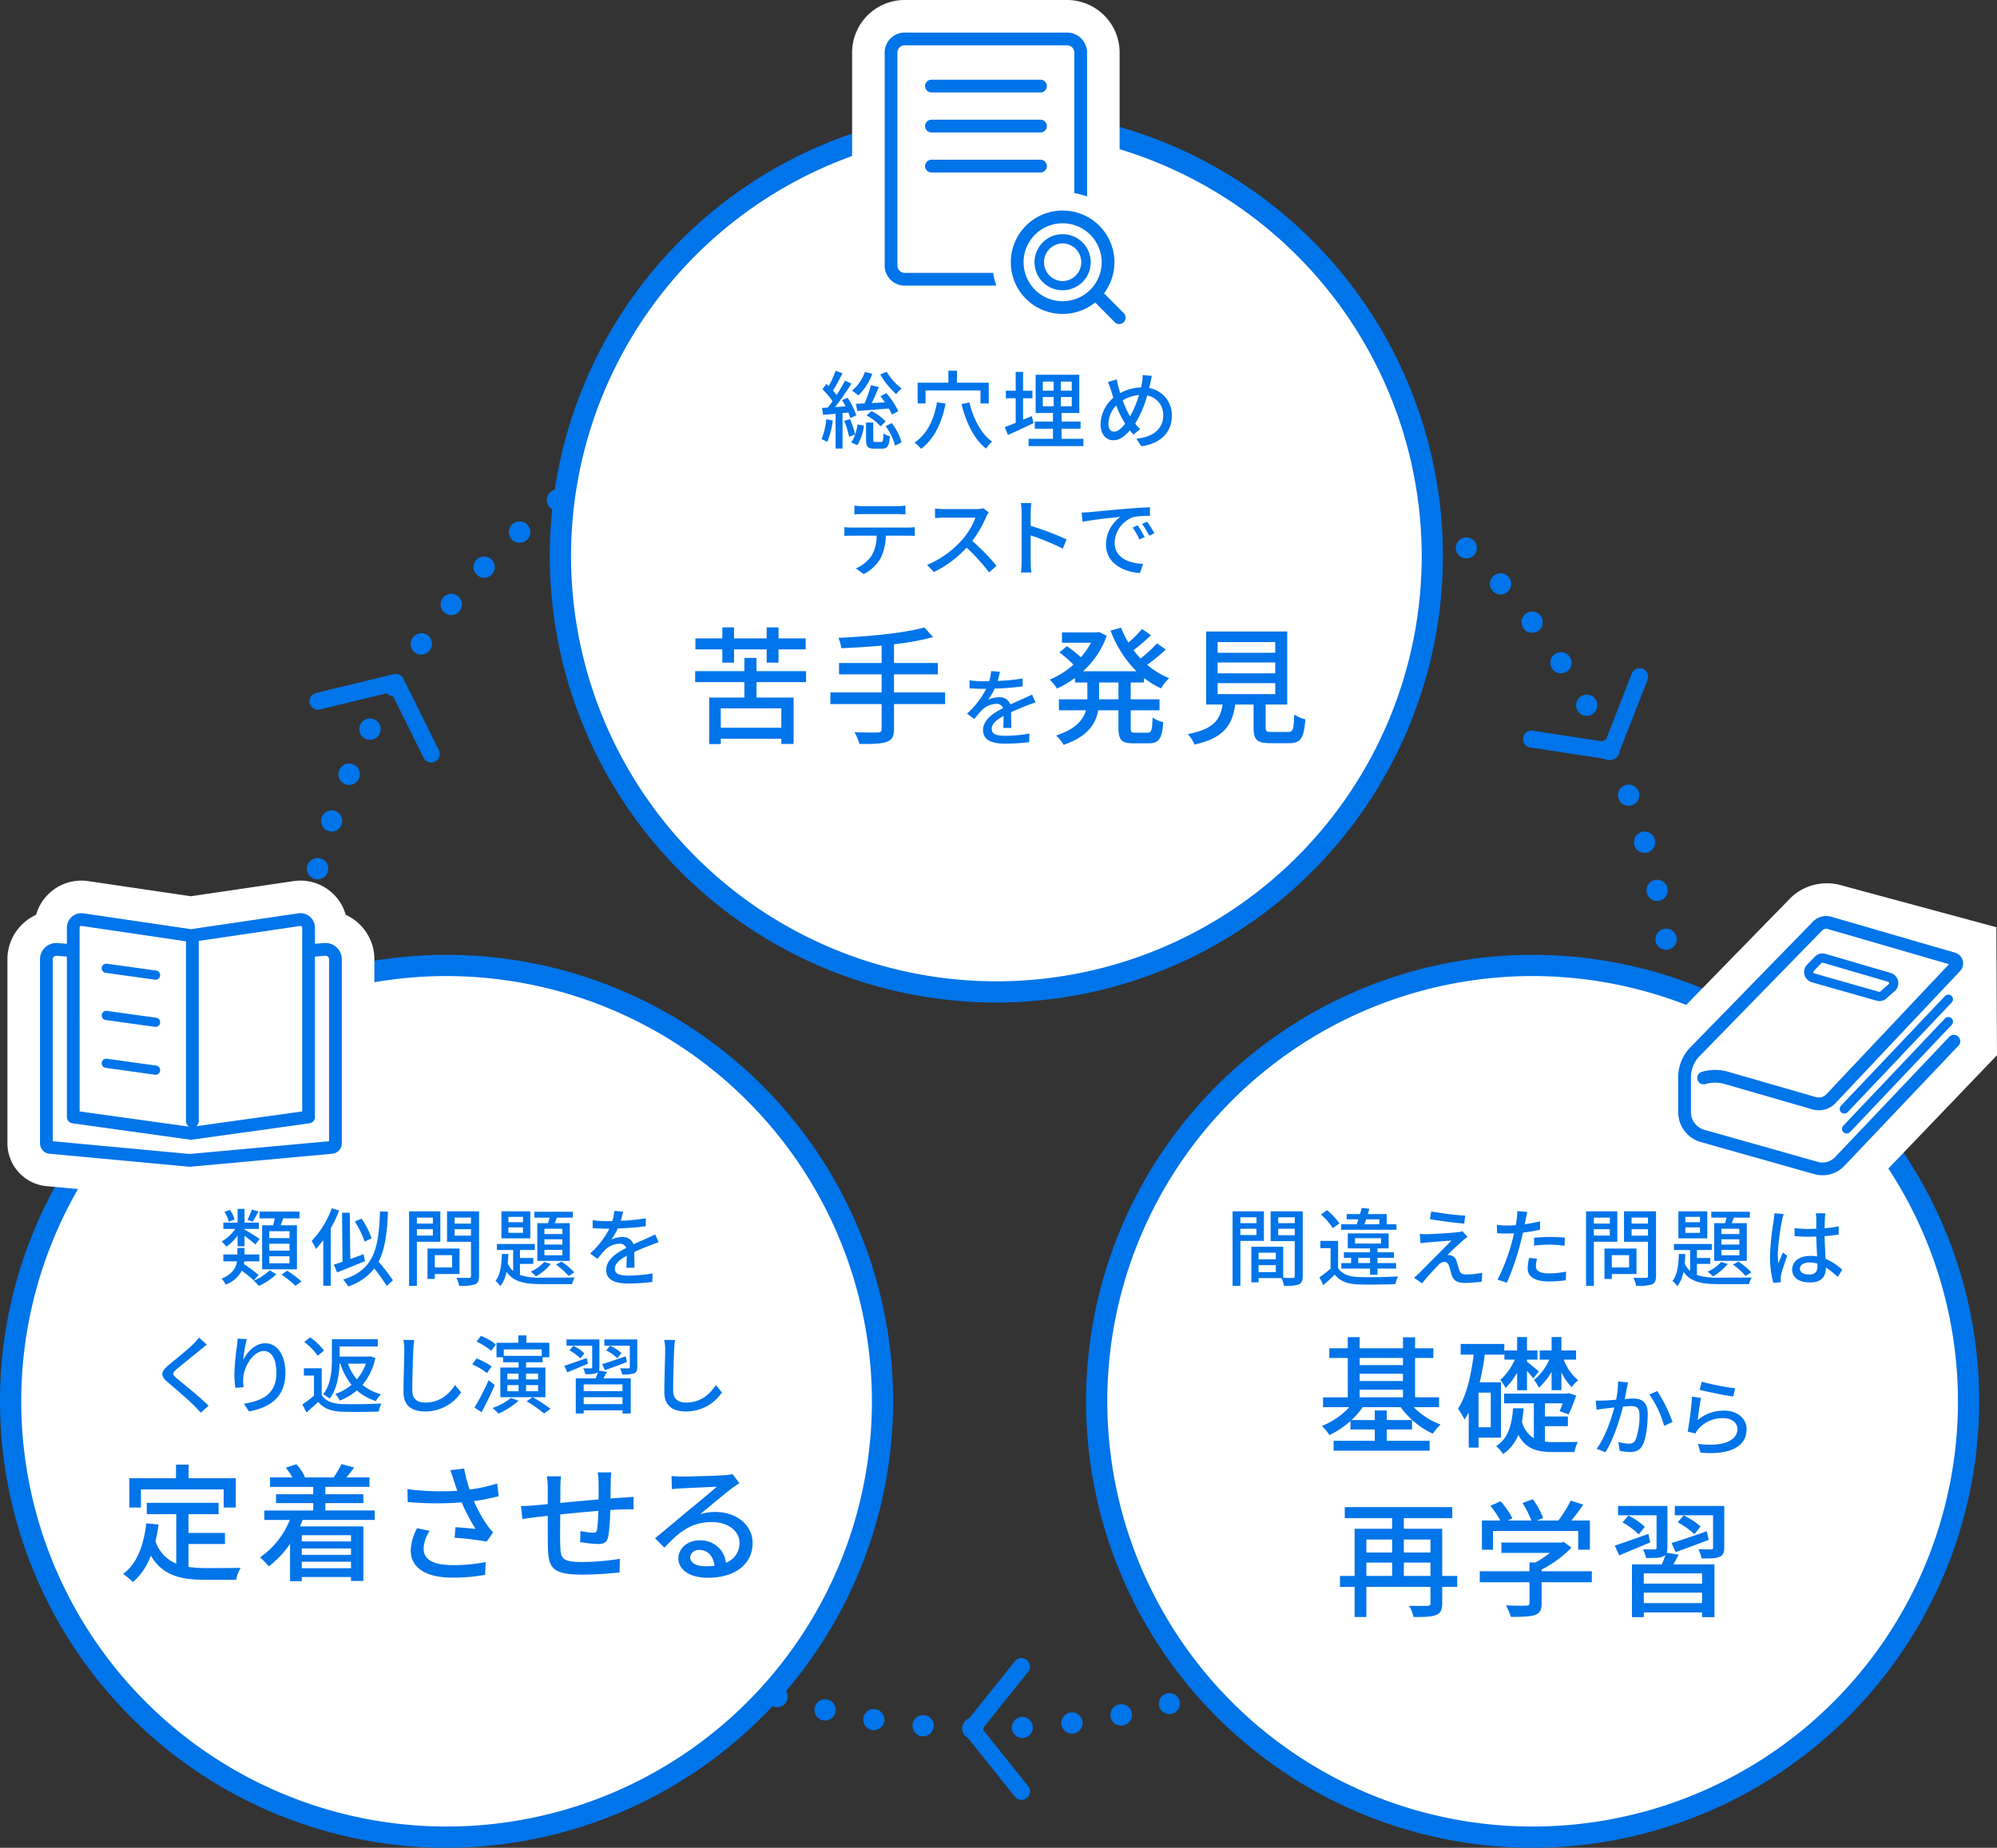 <svg xmlns="http://www.w3.org/2000/svg" width="564.028" height="522" viewBox="0 0 564.028 522">
  <rect x="0" y="0" width="564.028" height="522" fill="#333333" stroke="none"/>
  <g id="features_flow" transform="translate(-93 -5968)">
    <path id="パス_12813" data-name="パス 12813" d="M152.525,274.293a2.39,2.39,0,0,1-1.876-.9l-14.111-17.638a2.4,2.4,0,0,1,0-3l14.111-17.634a2.4,2.4,0,0,1,3.75,3l-12.911,16.135L154.4,270.391a2.4,2.4,0,0,1-1.874,3.9" transform="translate(228.988 6202.174)" fill="#0074e9"/>
    <path id="パス_12814" data-name="パス 12814" d="M239.832,120.229a2.232,2.232,0,0,1-.364-.028l-22.328-3.4a2.4,2.4,0,1,1,.724-4.748l20.428,3.112,7.519-19.248a2.4,2.4,0,1,1,4.474,1.748L242.066,118.7a2.4,2.4,0,0,1-2.234,1.528" transform="translate(308.061 6062.371)" fill="#0074e9"/>
    <path id="パス_12815" data-name="パス 12815" d="M78.086,120.233a2.4,2.4,0,0,1-2.154-1.336l-9.169-18.52-20.08,4.882a2.4,2.4,0,0,1-1.134-4.668L67.5,95.257a2.4,2.4,0,0,1,2.72,1.268l10.021,20.24a2.4,2.4,0,0,1-2.15,3.468" transform="translate(136.707 6063.172)" fill="#0074e9"/>
    <path id="パス_12816" data-name="パス 12816" d="M234.322,443.1a3,3,0,0,1,.1-6,3,3,0,0,1-.04,6Zm11.1-3.1a3.009,3.009,0,0,1,2.82-3.16v.02a2.995,2.995,0,0,1,.34,5.979h-.16a2.991,2.991,0,0,1-3-2.84m-25.338,2.36a3.031,3.031,0,0,1-2.72-3.26,3,3,0,1,1,3,3.26Zm39.336-3.4a3,3,0,1,1,3.36,2.6,2.309,2.309,0,0,1-.38.022,3,3,0,0,1-2.98-2.62m-53.475,1.62a2.989,2.989,0,1,1,.48.04,3.885,3.885,0,0,1-.48-.04m67.374-3.66a2.984,2.984,0,0,1,2.34-3.54,3,3,0,1,1,1.18,5.879,2.993,2.993,0,0,1-3.52-2.34m-81.353.88h0a3,3,0,1,1,3.62-2.242,3.024,3.024,0,0,1-2.92,2.322,2.786,2.786,0,0,1-.7-.08m95.052-3.94a3,3,0,0,1,5.78-1.6,3.024,3.024,0,0,1-2.08,3.7,3.8,3.8,0,0,1-.8.1,2.987,2.987,0,0,1-2.9-2.2m-108.79.14a3,3,0,1,1,.9.138,2.814,2.814,0,0,1-.9-.138m122.229-4.182a3.009,3.009,0,0,1,1.82-3.84V426a2.994,2.994,0,1,1,2.02,5.637,2.88,2.88,0,0,1-1,.18,3.006,3.006,0,0,1-2.84-2M164.768,429.2a2.994,2.994,0,1,1,2.22-5.562,3,3,0,0,1-1.1,5.781,3.1,3.1,0,0,1-1.12-.22m148.807-4.382a3,3,0,0,1,5.482-2.42,3.026,3.026,0,0,1-1.522,3.962,2.986,2.986,0,0,1-3.96-1.542m-161.866-1.358a2.985,2.985,0,1,1,1.3.3,3.079,3.079,0,0,1-1.3-.3M326.274,418.9a3,3,0,1,1,4.06,1.24,3.115,3.115,0,0,1-1.4.34,3.022,3.022,0,0,1-2.66-1.58M139.11,416.76a3,3,0,1,1,4.1-1.1,3.027,3.027,0,0,1-2.6,1.5,2.862,2.862,0,0,1-1.5-.4m199.422-4.72a3,3,0,1,1,4.14.96,3.081,3.081,0,0,1-1.6.46,2.988,2.988,0,0,1-2.54-1.42m-211.521-2.86a3.007,3.007,0,1,1,1.68.52,2.917,2.917,0,0,1-1.68-.52m223.26-4.84a3,3,0,1,1,4.18.638,2.93,2.93,0,0,1-1.76.58,2.961,2.961,0,0,1-2.42-1.218m-234.759-3.58a3.022,3.022,0,1,1,1.86.638,2.917,2.917,0,0,1-1.86-.638m245.9-4.96a3.012,3.012,0,0,1,.34-4.242v.022a3,3,0,1,1-.34,4.22m-256.777-4.28a3.027,3.027,0,1,1,2.04.78,2.945,2.945,0,0,1-2.04-.78m267.276-5.042a3,3,0,1,1,4.26.042,2.95,2.95,0,0,1-2.1.86,3.039,3.039,0,0,1-2.16-.9M94.454,381.543a3,3,0,0,1,4.36-4.12,2.983,2.983,0,0,1-.12,4.24,3,3,0,0,1-4.24-.12m287.275-5.1a3.018,3.018,0,1,1,1.98.74,3,3,0,0,1-1.98-.74m-296.694-5.58h0a3,3,0,1,1,4.64-3.8v-.018a3.034,3.034,0,0,1-.42,4.24,3.113,3.113,0,0,1-1.9.68,2.966,2.966,0,0,1-2.32-1.1m305.773-5.16a2.989,2.989,0,1,1,1.8.618,2.93,2.93,0,0,1-1.8-.618M76.4,359.525a3,3,0,1,1,4.18.718,3.019,3.019,0,0,1-4.18-.718m322.692-5.16a3,3,0,1,1,1.64.48,3,3,0,0,1-1.64-.48M68.577,347.606a3,3,0,1,1,4.12,1.02,3.1,3.1,0,0,1-1.54.42,3.024,3.024,0,0,1-2.58-1.44m337.95-5.16a2.99,2.99,0,1,1,1.442.378,2.928,2.928,0,0,1-1.442-.378m-344.87-7.3a3.019,3.019,0,1,1,2.68,1.642,3.016,3.016,0,0,1-2.68-1.642m351.429-5.138a2.99,2.99,0,1,1,1.24.28,2.737,2.737,0,0,1-1.24-.28M55.658,322.228a3,3,0,1,1,3.94,1.6,3,3,0,0,1-3.94-1.6m363.068-5.082a3.035,3.035,0,1,1,1.04.18,3.111,3.111,0,0,1-1.04-.18M50.618,308.907h0a3,3,0,1,1,3.8,1.882,2.734,2.734,0,0,1-.96.16,2.976,2.976,0,0,1-2.84-2.042m372.787-5a3,3,0,1,1,3.722-2.038h.018a3.021,3.021,0,0,1-2.88,2.16,3.188,3.188,0,0,1-.86-.122M46.538,295.249a3,3,0,1,1,3.66,2.16,3.169,3.169,0,0,1-.76.08,3,3,0,0,1-2.9-2.24m380.588-4.9a2.984,2.984,0,0,1-2.3-3.56,3,3,0,1,1,5.859,1.278,2.989,2.989,0,0,1-2.92,2.362,2.306,2.306,0,0,1-.638-.08M43.479,281.33a3,3,0,1,1,3.48,2.4,2.444,2.444,0,0,1-.52.06,3,3,0,0,1-2.96-2.462m386.366-4.76a2.9,2.9,0,1,1,.42.042,1.435,1.435,0,0,1-.42-.042M41.419,267.213a3,3,0,1,1,3.32,2.66,1.938,1.938,0,0,1-.34.02,3.022,3.022,0,0,1-2.98-2.68m390.128-4.562a3.128,3.128,0,1,1,.218,0ZM40.4,252.992a2.992,2.992,0,1,1,3.1,2.9h-.1a2.989,2.989,0,0,1-3-2.9m388.866-7.357v-.482a3,3,0,1,1,6,0,1.462,1.462,0,0,0,0,.482,3,3,0,1,1-6,0m-386.006-3.78a3.064,3.064,0,1,1,.12,0Zm385.486-10.521a3,3,0,1,1,3.2,2.782h-.22a2.992,2.992,0,0,1-2.98-2.782m-384.706-3.5a3.178,3.178,0,1,1,.32,0ZM427.225,217.6a3,3,0,1,1,3.4,2.54,3.379,3.379,0,0,1-.422.04,3.011,3.011,0,0,1-2.98-2.58M45.8,213.9a3,3,0,0,1-2.42-3.48h.02a2.972,2.972,0,0,1,3.48-2.42,3,3,0,0,1-.54,5.96,2.483,2.483,0,0,1-.54-.06m378.927-9.879h0a3,3,0,1,1,3.58,2.28,3.633,3.633,0,0,1-.64.06,3.011,3.011,0,0,1-2.94-2.34m-376.147-3.88a3,3,0,0,1,1.48-5.819,3,3,0,0,1-.74,5.919,3.282,3.282,0,0,1-.74-.1m372.667-9.5h0a3.005,3.005,0,1,1,3.74,2,2.662,2.662,0,0,1-.858.14,3.012,3.012,0,0,1-2.882-2.14M52.338,186.6a2.99,2.99,0,1,1,.96.16,2.689,2.689,0,0,1-.96-.16m364.468-9.059a3,3,0,1,1,3.88,1.74,2.938,2.938,0,0,1-1.08.2,3.01,3.01,0,0,1-2.8-1.94M57.1,173.381a3.03,3.03,0,1,1,1.14.22,2.888,2.888,0,0,1-1.14-.22m354.329-8.559a3,3,0,1,1,4,1.46,3.21,3.21,0,0,1-1.28.28,3.013,3.013,0,0,1-2.72-1.74m-348.649-4.3a3.021,3.021,0,1,1,1.36.32,3.012,3.012,0,0,1-1.36-.32m342.37-8h0a3,3,0,1,1,4.08,1.16,2.947,2.947,0,0,1-1.46.38,3.032,3.032,0,0,1-2.62-1.54m-335.75-4.4a2.978,2.978,0,1,1,1.54.44,2.91,2.91,0,0,1-1.54-.44M397.987,140.7h0a3,3,0,1,1,4.16.88,3.064,3.064,0,0,1-1.64.48,3.014,3.014,0,0,1-2.52-1.36m-321.112-4.46a3.009,3.009,0,0,1-.72-4.18v-.02a3,3,0,1,1,4.9,3.46,2.947,2.947,0,0,1-2.44,1.28,3.126,3.126,0,0,1-1.74-.54m313.132-6.8a3,3,0,1,1,4.2.54,2.947,2.947,0,0,1-1.82.62,2.992,2.992,0,0,1-2.38-1.16M85.2,124.926a3.006,3.006,0,1,1,4.22-.42h.02a3.035,3.035,0,0,1-2.34,1.1,3.113,3.113,0,0,1-1.9-.68m296.014-6.159a3,3,0,1,1,4.24.26,2.973,2.973,0,0,1-1.978.74,3.04,3.04,0,0,1-2.262-1m-286.895-4.54a3,3,0,1,1,2.06.82,3,3,0,0,1-2.06-.82m277.376-5.48a2.971,2.971,0,1,1,2.1.86,3.016,3.016,0,0,1-2.1-.86m-267.516-4.52a3.027,3.027,0,1,1,2.22.96,3,3,0,0,1-2.22-.96m257.3-4.8h-.022a2.984,2.984,0,0,1-.34-4.22,3.028,3.028,0,0,1,4.24-.36h-.02a3,3,0,0,1-1.94,5.3,2.933,2.933,0,0,1-1.918-.72m-246.76-4.48a3,3,0,1,1,4.22.5,3.125,3.125,0,0,1-1.86.64,2.99,2.99,0,0,1-2.36-1.14m235.879-4.06a3.048,3.048,0,1,1,1.78.56,3.079,3.079,0,0,1-1.78-.56m-224.7-4.42a3,3,0,1,1,4.18.78,2.978,2.978,0,0,1-1.7.52,3.011,3.011,0,0,1-2.48-1.3m213.243-3.34h0a2.99,2.99,0,1,1,1.6.46,3.134,3.134,0,0,1-1.6-.46M137.65,78.79a3,3,0,1,1,4.1,1.1,2.912,2.912,0,0,1-1.5.4,3,3,0,0,1-2.6-1.5m189.5-2.56a3.006,3.006,0,1,1,4.06-1.26,3,3,0,0,1-2.658,1.6,3.143,3.143,0,0,1-1.4-.34M149.929,72.01a3.005,3.005,0,1,1,4.02,1.38,3.1,3.1,0,0,1-1.32.3,3,3,0,0,1-2.7-1.68m164.765-1.8a3.051,3.051,0,1,1,1.2.24,3.209,3.209,0,0,1-1.2-.24m-152.027-4.08a3,3,0,1,1,3.9,1.66,3.1,3.1,0,0,1-1.12.22,3.007,3.007,0,0,1-2.78-1.88m139.168-1.02a3,3,0,1,1,2-5.66,3,3,0,0,1-1,5.819,2.833,2.833,0,0,1-1-.16m-126.029-3.94a3,3,0,1,1,3.76,1.94,2.846,2.846,0,0,1-.9.16,2.994,2.994,0,0,1-2.86-2.1m112.832-.22a3,3,0,1,1,3.7-2.1,3.025,3.025,0,0,1-2.9,2.22,2.852,2.852,0,0,1-.8-.12m-99.373-3.76a3,3,0,1,1,3.62,2.22,2.685,2.685,0,0,1-.7.08,3.006,3.006,0,0,1-2.92-2.3m85.932.58h0a2.978,2.978,0,1,1,.58.06,2.856,2.856,0,0,1-.58-.06m-72.214-3.58a3.014,3.014,0,0,1,2.48-3.44,3,3,0,0,1,.98,5.919,4.571,4.571,0,0,1-.5.04,3,3,0,0,1-2.96-2.52m58.555,1.4a3.036,3.036,0,1,1,.38.02,2.3,2.3,0,0,1-.38-.02m-44.656-3.38a3,3,0,1,1,3.26,2.72v-.02a1.321,1.321,0,0,1-.28.02,3,3,0,0,1-2.98-2.72m30.9,2.18a3.077,3.077,0,1,1,.14,0ZM230.9,51.212a2.99,2.99,0,1,1,3.06,2.94.073.073,0,0,1-.06.02,3,3,0,0,1-3-2.96" transform="translate(133.369 6016.164)" fill="#0074e9"/>
    <path id="パス_12817" data-name="パス 12817" d="M325.41,140.112A123.131,123.131,0,1,1,202.279,16.981,123.13,123.13,0,0,1,325.41,140.112" transform="translate(172.135 5984.979)" fill="#fff"/>
    <path id="パス_12818" data-name="パス 12818" d="M203.779,267.743A126.131,126.131,0,1,1,329.91,141.612,126.272,126.272,0,0,1,203.779,267.743m0-246.262A120.131,120.131,0,1,0,323.91,141.612,120.267,120.267,0,0,0,203.779,21.48" transform="translate(170.635 5983.479)" fill="#0074e9"/>
    <path id="パス_12819" data-name="パス 12819" d="M247.762,259.512A123.131,123.131,0,1,1,124.631,136.381,123.13,123.13,0,0,1,247.762,259.512" transform="translate(94.5 6104.357)" fill="#fff"/>
    <path id="パス_12820" data-name="パス 12820" d="M126.131,387.143A126.131,126.131,0,1,1,252.262,261.01,126.275,126.275,0,0,1,126.131,387.143m0-246.262A120.131,120.131,0,1,0,246.262,261.01,120.266,120.266,0,0,0,126.131,140.88" transform="translate(93 6102.857)" fill="#0074e9"/>
    <path id="パス_12821" data-name="パス 12821" d="M401.146,259.512A123.131,123.131,0,1,1,278.015,136.381,123.13,123.13,0,0,1,401.146,259.512" transform="translate(247.857 6104.357)" fill="#fff"/>
    <path id="パス_12822" data-name="パス 12822" d="M279.515,387.143A126.131,126.131,0,1,1,405.646,261.01,126.275,126.275,0,0,1,279.515,387.143m0-246.262A120.131,120.131,0,1,0,399.646,261.01,120.266,120.266,0,0,0,279.515,140.88" transform="translate(246.357 6102.857)" fill="#0074e9"/>
    <path id="パス_12823" data-name="パス 12823" d="M119.207,66.4a21.869,21.869,0,0,1-1.56,6.093,10.356,10.356,0,0,0-1.63-.792,17.677,17.677,0,0,0,1.342-5.611Zm2.76-2.062V74.364H120V64.529c-1.272.12-2.5.216-3.526.312l-.286-1.966c.476-.024,1.03-.05,1.628-.1.432-.528.888-1.154,1.32-1.8a21.475,21.475,0,0,0-2.856-3.382l1.13-1.486c.214.19.43.406.646.622a28.778,28.778,0,0,0,1.968-4.364l1.944.742c-.842,1.632-1.85,3.526-2.712,4.87a14.909,14.909,0,0,1,1.03,1.27c.912-1.414,1.752-2.854,2.378-4.076l1.82.84c-1.342,2.11-3.044,4.652-4.628,6.641l2.976-.214c-.314-.6-.674-1.2-1.01-1.752L123.4,60a20.988,20.988,0,0,1,2.448,4.964l-1.68.794a12.236,12.236,0,0,0-.552-1.584Zm2.11,1.68a27.6,27.6,0,0,1,1.462,4.364,16.717,16.717,0,0,0,.672-2.83l1.8.336a13.4,13.4,0,0,1-1.87,5.516l-1.726-.79a7.959,7.959,0,0,0,1.1-2.208l-1.7.6a25.083,25.083,0,0,0-1.366-4.462Zm6.307-12.785a16.4,16.4,0,0,1-3.958,6.117,12.583,12.583,0,0,0-1.8-1.344,11.651,11.651,0,0,0,3.648-5.278ZM132.23,57c-.622,1.44-1.342,3.12-2.012,4.51l3.716-.216c-.408-.6-.864-1.2-1.272-1.728l1.7-.862a24.569,24.569,0,0,1,3.36,5.086l-1.8.982c-.216-.478-.528-1.1-.888-1.728-3.214.264-6.451.528-8.9.7l-.384-2.016,2.422-.118A39.155,39.155,0,0,0,130,56.448Zm.626,15.495c.5,0,.622-.288.67-2.4a5.5,5.5,0,0,0,1.824.79c-.216,2.808-.744,3.5-2.232,3.5H130.96c-1.92,0-2.352-.6-2.352-2.566V67h2.038V71.82c0,.6.1.672.626.672Zm-2.712-8.705a13.172,13.172,0,0,1,4,2.924l-1.46,1.368a12.784,12.784,0,0,0-3.936-3.07Zm4.294-11.131a16.754,16.754,0,0,0,4.222,4.75,8.051,8.051,0,0,0-1.536,1.582,23.224,23.224,0,0,1-4.51-5.564Zm1.416,14.511a15.249,15.249,0,0,1,2.782,5.422l-1.824.936a16.674,16.674,0,0,0-2.664-5.494Z" transform="translate(208.996 6020.361)" fill="#0074e9"/>
    <path id="パス_12824" data-name="パス 12824" d="M137.924,61.652c-1.128,5.683-3.31,10.073-6.907,12.785a12.861,12.861,0,0,0-1.848-1.776c3.454-2.328,5.446-6.333,6.333-11.371Zm-5.659-.026h-2.232V55.751h8.683V52.369h2.422v3.382h8.969v5.875h-2.326V57.935H132.265Zm12.375-.31c1.1,4.556,3.334,8.947,6.427,11.081a8.882,8.882,0,0,0-1.7,1.966c-3.384-2.566-5.614-7.267-6.933-12.543Z" transform="translate(222.146 6020.359)" fill="#0074e9"/>
    <path id="パス_12825" data-name="パス 12825" d="M150.02,67c-2.472,1.2-5.134,2.424-7.243,3.358l-.864-2.23c.84-.312,1.894-.72,3.07-1.2V59.972H142.2V57.861h2.782V52.537h2.088v5.324h2.64v2.112h-2.64V66.04c.792-.312,1.632-.672,2.446-1.032ZM164.1,71.435V73.5H148.628V71.435h6.885V68.584h-5.136V66.568h5.136V64.146H150.62v-10.8h12.329v10.8h-5.014v2.422h5.372v2.016h-5.372v2.852Zm-11.465-13.6h3.07V55.273h-3.07Zm0,4.414h3.07V59.636h-3.07Zm8.179-6.981h-3.07v2.566h3.07Zm0,4.366h-3.07v2.616h3.07Z" transform="translate(234.889 6020.527)" fill="#0074e9"/>
    <path id="パス_12826" data-name="パス 12826" d="M169.469,55.355c-.1.432-.192.864-.312,1.3a7.7,7.7,0,0,1,6.4,7.891c0,4.916-3.524,7.817-8.587,8.561l-1.438-2.158c5.134-.456,7.6-3.118,7.6-6.5a5.562,5.562,0,0,0-4.532-5.708,30.354,30.354,0,0,1-3.382,7.939,13,13,0,0,0,1.392,1.582l-1.9,1.534c-.358-.408-.694-.79-1.006-1.2-1.536,1.8-2.952,2.806-4.726,2.806-1.9,0-3.55-1.582-3.55-4.534a10.249,10.249,0,0,1,3.62-7.483c-.238-.7-.454-1.414-.67-2.086a15.039,15.039,0,0,0-.888-2.328l2.494-.768c.144.7.336,1.488.5,2.184.144.528.312,1.1.5,1.7a12.666,12.666,0,0,1,5.877-1.608c.118-.5.216-.982.286-1.464a9.6,9.6,0,0,0,.168-2.038l2.616.24c-.168.624-.36,1.608-.48,2.134M159.226,68.98c1.058,0,2.162-.984,3.144-2.28a4.4,4.4,0,0,0-.264-.432,26.884,26.884,0,0,1-2.254-4.7,7.892,7.892,0,0,0-2.208,5.132c0,1.392.6,2.28,1.582,2.28m4.536-4.342a29.661,29.661,0,0,0,2.542-6.021,10.391,10.391,0,0,0-4.606,1.512,27.114,27.114,0,0,0,1.848,4.15c.072.12.144.238.216.36" transform="translate(248.41 6020.973)" fill="#0074e9"/>
    <path id="パス_12827" data-name="パス 12827" d="M121.435,77.634h15.685c.5,0,1.416-.046,2.016-.118v2.47c-.552-.048-1.392-.072-2.016-.072h-6.163a14.93,14.93,0,0,1-1.486,6.4,11.538,11.538,0,0,1-4.774,4.462l-2.206-1.606a10.294,10.294,0,0,0,4.436-3.574,11.18,11.18,0,0,0,1.44-5.686h-6.931c-.72,0-1.536.024-2.184.072v-2.47a21.042,21.042,0,0,0,2.184.118m2.974-6.043H134.1a20.51,20.51,0,0,0,2.4-.166v2.468c-.768-.046-1.656-.07-2.4-.07h-9.665c-.792,0-1.68.024-2.35.07V71.425a18.263,18.263,0,0,0,2.326.166" transform="translate(212.23 6039.412)" fill="#0074e9"/>
    <path id="パス_12828" data-name="パス 12828" d="M147.645,74.194a32.811,32.811,0,0,1-3.934,6.835,63.533,63.533,0,0,1,6.859,7.029l-2.11,1.87a53.945,53.945,0,0,0-6.357-7,31.464,31.464,0,0,1-9.233,6.907l-1.942-2.038a26.954,26.954,0,0,0,9.857-7.029,19.7,19.7,0,0,0,3.814-6.331h-8.8c-.936,0-2.23.122-2.614.144v-2.71a25.673,25.673,0,0,0,2.614.168h8.9a7.263,7.263,0,0,0,2.086-.24l1.56,1.152a8.353,8.353,0,0,0-.7,1.246" transform="translate(223.904 6039.783)" fill="#0074e9"/>
    <path id="パス_12829" data-name="パス 12829" d="M144.39,73.752a17.371,17.371,0,0,0-.216-2.688h2.95c-.072.792-.168,1.848-.168,2.688v3.74A81.879,81.879,0,0,1,157.1,81.329l-1.08,2.616a62.352,62.352,0,0,0-9.065-3.742v7.411a28.085,28.085,0,0,0,.192,3.07H144.2a24.713,24.713,0,0,0,.194-3.07Z" transform="translate(237.148 6039.051)" fill="#0074e9"/>
    <path id="パス_12830" data-name="パス 12830" d="M155,73.03c1.75-.168,6.017-.576,10.431-.958,2.568-.218,4.966-.36,6.619-.408v2.424a23.087,23.087,0,0,0-4.676.334,7.952,7.952,0,0,0-5.3,7.219c0,4.366,4.078,5.827,8.035,6l-.862,2.568c-4.7-.24-9.619-2.76-9.619-8.035a9.62,9.62,0,0,1,4.078-7.8c-2.424.24-8.011.814-10.7,1.392l-.242-2.614c.912-.026,1.752-.072,2.234-.122m15.565,7.029-1.486.67a22.769,22.769,0,0,0-1.92-3.358l1.438-.622a33.472,33.472,0,0,1,1.968,3.31m2.734-1.08-1.462.7a22.522,22.522,0,0,0-2.016-3.312l1.438-.646a33.968,33.968,0,0,1,2.04,3.262" transform="translate(245.74 6039.652)" fill="#0074e9"/>
    <path id="パス_12831" data-name="パス 12831" d="M115.5,104.082v4.358h10.479v13.107h-3.458V120.07h-17.1v1.512h-3.278V108.439h9.939v-4.358h-13.9v-3.1h13.9V97.242h3.42v3.744H129.5v3.1Zm-9.649-9.253h-7.6v-3.1h7.6v-3.1h3.312v3.1h9.219v-3.1h3.348v3.1H129.4v3.1h-7.671v3.746h-3.348V94.828h-9.219v3.746h-3.312ZM122.517,111.5h-17.1v5.474h17.1Z" transform="translate(191.16 6056.619)" fill="#0074e9"/>
    <path id="パス_12832" data-name="パス 12832" d="M149.682,110.275H135.243v7.057c0,2.2-.612,3.134-2.124,3.638-1.478.54-3.926.612-7.635.576a14.556,14.556,0,0,0-1.4-3.314c2.882.108,5.761.108,6.589.074.792,0,1.08-.252,1.08-1.008v-7.023H117.275V107H131.75v-5.112H119.725V98.68H131.75v-4.9c-3.852.324-7.777.576-11.413.72a10.024,10.024,0,0,0-.792-2.918c8.5-.4,18.65-1.332,24.266-2.952l2.488,2.738a74.491,74.491,0,0,1-11.055,2.016V98.68H147.63v3.206H135.243V107h14.439Z" transform="translate(210.254 6056.619)" fill="#0074e9"/>
    <path id="パス_12833" data-name="パス 12833" d="M145.228,97.584a55.223,55.223,0,0,0,7.051-.7V99.12a74.57,74.57,0,0,1-7.889.622,19.379,19.379,0,0,1-1.848,3.166,7.066,7.066,0,0,1,3.07-.718,3.16,3.16,0,0,1,3.216,2.036c1.486-.694,2.708-1.2,3.838-1.726.814-.36,1.51-.672,2.276-1.054l.986,2.206c-.7.216-1.728.6-2.448.888-1.222.48-2.782,1.1-4.46,1.87.022,1.368.046,3.288.072,4.438h-2.28c.048-.84.072-2.208.1-3.384-2.064,1.13-3.358,2.234-3.358,3.648,0,1.63,1.558,1.966,3.98,1.966a41.033,41.033,0,0,0,6.669-.622l-.072,2.42a60.538,60.538,0,0,1-6.667.432c-3.574,0-6.357-.838-6.357-3.812,0-2.952,2.878-4.822,5.661-6.235a1.933,1.933,0,0,0-1.968-1.2,6.108,6.108,0,0,0-3.982,1.73,26.09,26.09,0,0,0-2.182,2.566l-2.064-1.536a24.065,24.065,0,0,0,5.422-7h-.7c-1.008,0-2.662-.048-4.006-.144V97.416a31.01,31.01,0,0,0,4.126.264c.456,0,.936,0,1.416-.026a11.917,11.917,0,0,0,.552-2.854l2.494.192c-.144.672-.336,1.558-.648,2.592" transform="translate(229.545 6062.783)" fill="#0074e9"/>
    <path id="パス_12834" data-name="パス 12834" d="M171.125,104.172v4.754h8.135v3.1h-8.135v4.934c0,1.224.178,1.4,1.332,1.4h3.492c1.044,0,1.224-.722,1.368-4.286a9.2,9.2,0,0,0,2.988,1.3c-.286,4.646-1.224,5.977-4.032,5.977h-4.394c-3.384,0-4.212-.972-4.212-4.392v-4.934h-5.726c-.684,3.816-2.954,7.417-9.759,9.757a11.307,11.307,0,0,0-2.124-2.63c5.546-1.836,7.669-4.428,8.425-7.127h-7.633v-3.1h8.029v-4.754h-3.494v-1.294a28.317,28.317,0,0,1-5.112,3.022,11.386,11.386,0,0,0-2.016-2.52,24.71,24.71,0,0,0,6.7-4.25,37.647,37.647,0,0,0-3.962-3.456l2.088-1.764a31.627,31.627,0,0,1,3.962,3.134,23,23,0,0,0,2.882-4.106h-8.211V90.021h9.829l.614-.108,2.2,1.046a24.8,24.8,0,0,1-6.7,10.045h15.087a32.37,32.37,0,0,1-7.309-11.487l2.952-.864a27.163,27.163,0,0,0,2.09,4.248,35.132,35.132,0,0,0,3.854-3.852l2.52,1.764a56.915,56.915,0,0,1-4.934,4.214c.614.828,1.3,1.62,1.98,2.376a38.953,38.953,0,0,0,4.646-4.284l2.486,1.728a53.1,53.1,0,0,1-5.258,4.322A22.571,22.571,0,0,0,182,102.95a12.854,12.854,0,0,0-2.3,2.878,22.76,22.76,0,0,1-4.826-2.95v1.294Zm-3.458,0h-5.474v4.754h5.474Z" transform="translate(241.232 6056.637)" fill="#0074e9"/>
    <path id="パス_12835" data-name="パス 12835" d="M196.055,117.584c1.4,0,1.62-.576,1.764-4.932a9.438,9.438,0,0,0,3.134,1.368c-.4,5.4-1.334,6.733-4.574,6.733h-5.33c-3.78,0-4.716-1.008-4.716-4.394v-6.517h-5.186c-.83,5.727-3.062,9.4-11.487,11.307a10.368,10.368,0,0,0-1.908-2.952c7.379-1.442,9.145-4.07,9.829-8.355h-4.644V89.211h22.9v20.632h-6.085v6.517c0,1.08.252,1.224,1.694,1.224Zm-19.876-22.36h16.277V92.2H176.178Zm0,5.8h16.277v-3.06H176.178Zm0,5.869h16.277v-3.1H176.178Z" transform="translate(260.723 6057.195)" fill="#0074e9"/>
    <path id="パス_12836" data-name="パス 12836" d="M40.358,190.966A31.109,31.109,0,0,0,37,188.232a8.392,8.392,0,0,1-4.532,3.934,7.538,7.538,0,0,0-1.176-1.68c3.19-1.368,4.126-3.19,4.366-4.892H31.795v-1.944h3.958v-1.846h2.014v1.846h4.2v1.944H37.718c-.024.264-.072.5-.12.766a42.975,42.975,0,0,1,4.174,3.094Zm-4.534-12.689a12.807,12.807,0,0,1-3.19,3.166,8.436,8.436,0,0,0-1.32-1.462,11.751,11.751,0,0,0,3.862-3.55H31.795v-1.774h4.03v-3.886h1.942v3.886H41.82v1.774H37.766v.168c.936.5,3.622,2.182,4.27,2.664l-1.2,1.558c-.624-.576-1.966-1.63-3.07-2.448v2.952H35.825Zm-2.472-3.86a10.667,10.667,0,0,0-1.222-2.808l1.51-.55a8.647,8.647,0,0,1,1.32,2.686Zm8.371-2.926c-.576,1.078-1.15,2.158-1.654,2.9l-1.464-.53a21.9,21.9,0,0,0,1.248-2.9Zm5.014,17.748a16.841,16.841,0,0,1-4.918,3.284,14.7,14.7,0,0,0-1.488-1.486,13.655,13.655,0,0,0,4.558-2.928ZM45.85,175.4c.168-.624.336-1.318.48-1.942H42.012v-1.92h11.3v1.92H48.7c-.24.672-.48,1.342-.7,1.942h4.582v12.425H42.756V175.4Zm4.63,1.68H44.772v1.944h5.707Zm0,3.526H44.772v1.966h5.707Zm0,3.55H44.772v1.99h5.707Zm-.648,4.078a28.9,28.9,0,0,1,4.03,3.046l-1.7,1.224a30.852,30.852,0,0,0-3.936-3.166Z" transform="translate(124.285 6138.742)" fill="#0074e9"/>
    <path id="パス_12837" data-name="パス 12837" d="M51.782,171.309a38.734,38.734,0,0,1-2.376,5.064v16.189H47.3V179.682a27.761,27.761,0,0,1-2.064,2.494,17.235,17.235,0,0,0-1.222-2.256,26.609,26.609,0,0,0,5.684-9.233Zm7.315,14.3c-2.736,1.126-5.613,2.326-7.891,3.19l-.936-2.182c.72-.218,1.56-.5,2.47-.818L52.6,171.959l2.182-.024.144,13.095c1.222-.432,2.494-.91,3.742-1.368Zm6.115,7.027a47.7,47.7,0,0,0-3.5-4.94,15.7,15.7,0,0,1-7.363,5.084,9.423,9.423,0,0,0-1.44-1.944c8.443-2.686,10.075-8.249,10.411-19.258l2.254.07c-.24,6.141-.888,10.7-2.662,14.129a49.9,49.9,0,0,1,4.054,5.254Zm-6.235-12.545A27.907,27.907,0,0,0,56.22,174.4l1.894-.792a23.6,23.6,0,0,1,2.854,5.566Z" transform="translate(137.004 6138.656)" fill="#0074e9"/>
    <path id="パス_12838" data-name="パス 12838" d="M59.982,179.706v12.471H57.774V171.119H66.6v8.587Zm0-5.134h4.51v-1.68h-4.51Zm4.51,1.582h-4.51v1.8h4.51Zm.552,12.665v1.392H62.98v-8.587h9.041v7.2Zm0-1.848h4.892v-3.478H65.043Zm12.495,2.376c0,1.344-.312,2.038-1.176,2.422a13.71,13.71,0,0,1-4.46.384,7.76,7.76,0,0,0-.768-2.278c1.51.072,3.07.048,3.55.048.456-.026.576-.168.576-.6v-9.6H68.5v-8.609h9.041Zm-6.907-14.775h4.628v-1.7H70.631Zm4.63,1.582H70.633v1.824H75.26Z" transform="translate(150.764 6139.09)" fill="#0074e9"/>
    <path id="パス_12839" data-name="パス 12839" d="M76.886,189.107a19,19,0,0,0,6.379.744c1.32,0,7.459,0,9.091-.05a6.153,6.153,0,0,0-.744,1.872H83.266c-4.868,0-8.131-.528-10.169-3.478a9.224,9.224,0,0,1-1.774,4.078,6.143,6.143,0,0,0-1.344-1.51c1.39-1.68,1.726-4.7,1.8-7.605H73.6c-.024.912-.072,1.8-.168,2.688a6.26,6.26,0,0,0,1.536,2.134v-5.95H70.387v-1.7h10.7v1.7h-4.2v2.256h3.766v1.678H76.886Zm2.926-10.361H71.657v-7.627h8.155Zm-2.062-6.067H73.625v1.51H77.75Zm0,2.972H73.625v1.536H77.75Zm7.843,10.339a14.856,14.856,0,0,1-4.2,3.5,11.183,11.183,0,0,0-1.464-1.344,11.224,11.224,0,0,0,3.814-2.734Zm-.768-11.539c.168-.5.312-1.03.456-1.558H80.94v-1.654H91.829v1.654H87.343c-.216.528-.432,1.08-.646,1.558h4.268V185.1H81.78V174.451Zm4.054,1.584H83.8v1.486h5.084Zm0,2.976H83.8V180.5h5.084Zm0,3H83.8v1.512h5.084Zm-.264,3.31a18.985,18.985,0,0,1,3.622,3.044l-1.608,1.008a19.667,19.667,0,0,0-3.574-3.212Z" transform="translate(162.967 6139.09)" fill="#0074e9"/>
    <path id="パス_12840" data-name="パス 12840" d="M92.005,173.843a55.269,55.269,0,0,0,7.051-.7v2.234a74.609,74.609,0,0,1-7.889.622,19.381,19.381,0,0,1-1.848,3.166,7.065,7.065,0,0,1,3.07-.718,3.156,3.156,0,0,1,3.214,2.036c1.488-.694,2.71-1.2,3.838-1.726.816-.36,1.512-.672,2.278-1.054l.984,2.206c-.7.216-1.726.6-2.446.888-1.224.48-2.782,1.1-4.462,1.87.024,1.368.048,3.288.072,4.438H93.589c.048-.84.072-2.208.1-3.384-2.064,1.13-3.358,2.234-3.358,3.648,0,1.63,1.558,1.966,3.98,1.966a41.052,41.052,0,0,0,6.669-.622l-.072,2.42a60.577,60.577,0,0,1-6.667.432c-3.574,0-6.357-.838-6.357-3.812,0-2.952,2.878-4.822,5.661-6.235a1.933,1.933,0,0,0-1.968-1.2,6.108,6.108,0,0,0-3.982,1.73,26.1,26.1,0,0,0-2.182,2.566l-2.064-1.536a24.065,24.065,0,0,0,5.422-7h-.7c-1.008,0-2.662-.048-4.006-.144v-2.254a31.015,31.015,0,0,0,4.126.264c.456,0,.936,0,1.416-.026a11.916,11.916,0,0,0,.552-2.854l2.494.192c-.144.672-.336,1.558-.648,2.592" transform="translate(176.332 6139.029)" fill="#0074e9"/>
    <path id="パス_12841" data-name="パス 12841" d="M33.649,192.429c-1.608,1.344-4.916,3.958-6.619,5.4-1.368,1.176-1.368,1.488.048,2.712,2.038,1.68,6.4,5.158,8.9,7.651l-2.184,1.99c-.576-.646-1.2-1.318-1.822-1.944-1.608-1.63-5.182-4.7-7.411-6.571-2.328-1.942-2.088-3.094.19-4.988,1.848-1.536,5.326-4.318,6.955-5.925a13.914,13.914,0,0,0,1.56-1.8l2.23,1.992c-.6.454-1.366,1.1-1.846,1.486" transform="translate(115.92 6156.918)" fill="#0074e9"/>
    <path id="パス_12842" data-name="パス 12842" d="M35.572,195.15c1.054-2.184,3.358-4.75,6.259-4.75,3.262,0,5.686,3.214,5.686,8.371,0,6.691-4.174,9.761-10.291,10.889l-1.438-2.184c5.252-.814,9.185-2.758,9.185-8.705,0-3.744-1.272-6.187-3.55-6.187-2.926,0-5.588,4.316-5.8,7.483a11.1,11.1,0,0,0,.1,2.758l-2.352.168a30.188,30.188,0,0,1-.262-3.886,63.653,63.653,0,0,1,.694-7.723,20.85,20.85,0,0,0,.192-2.278l2.616.118a46.415,46.415,0,0,0-1.032,5.925" transform="translate(126.096 6157.074)" fill="#0074e9"/>
    <path id="パス_12843" data-name="パス 12843" d="M48.171,205.248c1.08,1.68,3.07,2.422,5.781,2.52,2.686.1,8.057.024,11.055-.168a10.25,10.25,0,0,0-.742,2.278c-2.734.12-7.6.168-10.339.048-3.07-.12-5.2-.888-6.739-2.758-1.03.982-2.134,1.942-3.334,2.974l-1.15-2.278a32,32,0,0,0,3.286-2.472V199.73H43.133v-2.062h5.038Zm-1.128-11.127a17.362,17.362,0,0,0-3.79-3.888l1.656-1.318a18.365,18.365,0,0,1,3.91,3.74Zm6.165,2.23c-.12,3.19-.7,7.145-2.806,9.905a8.661,8.661,0,0,0-1.824-1.224c2.278-2.926,2.47-7.051,2.47-10.1v-5.492H64V191.5H53.232v2.854h8.273l.41-.072,1.414.48a17.213,17.213,0,0,1-3.646,7.579,13.629,13.629,0,0,0,5.23,2.662,8.6,8.6,0,0,0-1.44,1.92A14.387,14.387,0,0,1,58.1,203.9a16.081,16.081,0,0,1-4.82,2.88,9.547,9.547,0,0,0-1.272-1.872,13.522,13.522,0,0,0,4.582-2.59,18.425,18.425,0,0,1-3.166-5.971Zm2.374,0a14.472,14.472,0,0,0,2.518,4.438,14.217,14.217,0,0,0,2.544-4.438Z" transform="translate(135.695 6156.883)" fill="#0074e9"/>
    <path id="パス_12844" data-name="パス 12844" d="M59.776,192.059c-.12,2.662-.288,8.2-.288,11.513,0,2.54,1.56,3.406,3.646,3.406,4.2,0,6.715-2.376,8.443-4.942l1.7,2.086A12.173,12.173,0,0,1,63.085,209.5c-3.646,0-6.091-1.56-6.091-5.542,0-3.406.24-9.593.24-11.895a13.887,13.887,0,0,0-.264-2.784l3.07.024a21.85,21.85,0,0,0-.264,2.76" transform="translate(149.961 6157.242)" fill="#0074e9"/>
    <path id="パス_12845" data-name="パス 12845" d="M70.864,199.289a17.76,17.76,0,0,0-4.174-2.448l1.224-1.678a18.437,18.437,0,0,1,4.246,2.254Zm2.208,3.356c-1.08,2.544-2.5,5.445-3.742,7.7l-1.99-1.32a67.108,67.108,0,0,0,3.98-7.721Zm-1.008-9.617a17.438,17.438,0,0,0-4.15-2.614l1.224-1.63a15.915,15.915,0,0,1,4.222,2.4Zm7.723,14.081a22.582,22.582,0,0,1-5.683,3.644,15.232,15.232,0,0,0-1.68-1.606,17.442,17.442,0,0,0,5.228-2.832Zm7.579-1.008H74.631v-8.371h5.156v-1.488H75.4v-1.414H73.551v-4.1h6.163V188.64h2.278v2.088H88.47v4.1h-1.9v1.414H81.9v1.488h5.47ZM75.613,194.419H86.334V192.6H75.613Zm1.008,6.667h3.166v-1.654H76.621Zm0,3.334h3.166v-1.726H76.621Zm8.683-4.988H81.9v1.654H85.3Zm0,3.262H81.9v1.726H85.3ZM83.768,206.1a44.926,44.926,0,0,1,5.038,3.286l-1.824,1.3a38.311,38.311,0,0,0-4.918-3.432Z" transform="translate(159.678 6156.607)" fill="#0074e9"/>
    <path id="パス_12846" data-name="パス 12846" d="M86.366,196.073c-2.038.84-4.126,1.752-5.827,2.422l-.84-1.822c1.632-.528,3.982-1.366,6.331-2.206Zm5.374,2.3c-.336.622-.672,1.248-1.008,1.822h7.723v9.931H96.13v-.89H85.169v.89H82.937V200.2H88.55a15.612,15.612,0,0,0,.694-1.822,1.327,1.327,0,0,1-.5.358A9.1,9.1,0,0,1,85.6,199a6.955,6.955,0,0,0-.576-1.63c.958.022,1.87.022,2.158.022.312,0,.384-.094.384-.334v-6.091H80.323v-1.75h9.283v7.841a3.27,3.27,0,0,1-.122.96Zm-7.531-3.816a13.439,13.439,0,0,0-3.046-2.254l1.1-1.294a12,12,0,0,1,3.092,2.134ZM96.13,201.9H85.169v1.92H96.13Zm0,3.624H85.169v1.966H96.13ZM90.4,196.193c1.7-.528,4.2-1.368,6.621-2.23l.358,1.63c-2.134.816-4.414,1.656-6.211,2.3Zm9.907.84c0,.984-.216,1.462-.936,1.774a10.053,10.053,0,0,1-3.336.288,6.79,6.79,0,0,0-.6-1.75c1.006.046,2.062.046,2.374.046.312-.022.384-.094.384-.358v-6.067H91v-1.75H100.3Zm-5.614-2.518a15.513,15.513,0,0,0-3.142-2.23l1.1-1.3a13.008,13.008,0,0,1,3.192,2.088Z" transform="translate(172.686 6157.184)" fill="#0074e9"/>
    <path id="パス_12847" data-name="パス 12847" d="M96.616,192.059c-.12,2.662-.288,8.2-.288,11.513,0,2.54,1.56,3.406,3.646,3.406,4.2,0,6.715-2.376,8.443-4.942l1.7,2.086A12.176,12.176,0,0,1,99.925,209.5c-3.646,0-6.091-1.56-6.091-5.542,0-3.406.24-9.593.24-11.895a13.887,13.887,0,0,0-.264-2.784l3.07.024a21.854,21.854,0,0,0-.264,2.76" transform="translate(186.793 6157.242)" fill="#0074e9"/>
    <path id="パス_12848" data-name="パス 12848" d="M35.855,235.809a37.946,37.946,0,0,0,5.078.324c1.548,0,7.6,0,9.651-.072a10.041,10.041,0,0,0-1.262,3.384H40.753c-7.057,0-12.243-1.19-15.519-6.841a18.335,18.335,0,0,1-5.078,7.489,17.915,17.915,0,0,0-2.774-2.3c3.962-2.954,5.8-7.993,6.553-14.3l3.458.326a44.018,44.018,0,0,1-.864,4.716,10.3,10.3,0,0,0,5.869,6.337V220.9H24.082V217.7h20.27V220.9h-8.5v5.292h10.3v3.132h-10.3ZM22.425,219.029H19.149v-8.283H32.328v-3.852h3.564v3.852H49.214v8.283h-3.42v-5.114H22.425Z" transform="translate(110.381 6174.857)" fill="#0074e9"/>
    <path id="パス_12849" data-name="パス 12849" d="M48.778,222.593q-.378.918-.756,1.838H65.916v15.411H62.425v-1.118h-13.9v1.19H45.212V229.362A26.644,26.644,0,0,1,39.2,235.7a20.319,20.319,0,0,0-2.486-2.518,23.355,23.355,0,0,0,8.427-10.587h-7.2v-2.664H51.768v-2.088H41.253v-2.488H51.768v-2.088H39.561V210.6h6.3a15.246,15.246,0,0,0-1.838-2.738l2.954-1.008a13.181,13.181,0,0,1,2.448,3.638l-.288.108h8.643l-.216-.072a26.248,26.248,0,0,0,2.16-3.708l3.6.97c-.756,1.01-1.548,2.018-2.232,2.81h6.553v2.664H55.187v2.088H65.916v2.488H55.187v2.088H69.122v2.664Zm-.252,6.085h13.9v-1.764h-13.9Zm13.9,1.98h-13.9v1.8h13.9Zm0,3.746h-13.9v1.836h13.9Z" transform="translate(129.709 6174.785)" fill="#0074e9"/>
    <path id="パス_12850" data-name="パス 12850" d="M69.677,207.921l3.89-.47a39.167,39.167,0,0,0,1.548,5.941,44.5,44.5,0,0,0,7.777-1.728l.432,3.6a61.989,61.989,0,0,1-7.021,1.4,40.026,40.026,0,0,0,3.71,6.7,16.928,16.928,0,0,0,1.728,2.126l-1.8,2.594A85.768,85.768,0,0,0,70.865,227l.252-2.988c1.91.144,4.466.36,5.689.5a49.5,49.5,0,0,1-3.924-7.491,94.45,94.45,0,0,1-15.267-.106l-.074-3.638a74.334,74.334,0,0,0,14.079.47c-.358-1.118-.682-2.054-.934-2.774-.254-.792-.614-1.98-1.01-3.06m-7.561,22.144c0,3.24,2.916,4.644,8.1,4.682a45.684,45.684,0,0,0,9.435-.866l-.18,3.6a49.083,49.083,0,0,1-9.471.79c-7.057-.034-11.521-2.664-11.521-7.667a14.137,14.137,0,0,1,1.8-6.3l3.564.792a9.116,9.116,0,0,0-1.728,4.97" transform="translate(150.531 6175.414)" fill="#0074e9"/>
    <path id="パス_12851" data-name="パス 12851" d="M98.929,210.838c-.036,1.546-.036,3.1-.072,4.538,1.224-.11,2.412-.18,3.42-.252.938-.038,2.162-.146,3.1-.218v3.53c-.612-.038-2.2,0-3.134.034-.936,0-2.124.074-3.456.146a54.862,54.862,0,0,1-.54,7.417c-.36,1.728-1.19,2.2-2.918,2.2a41.986,41.986,0,0,1-5.04-.54l.072-3.134a21,21,0,0,0,3.456.47c.828,0,1.188-.146,1.26-.936a51.4,51.4,0,0,0,.36-5.222c-3.492.288-7.417.648-10.765,1.008-.036,3.528-.072,7.093,0,8.571.108,3.708.252,4.86,6.121,4.86a67.22,67.22,0,0,0,10.729-.9l-.108,3.854a101.94,101.94,0,0,1-10.405.612c-8.749,0-9.687-1.946-9.831-7.887-.036-1.548-.036-5.258-.036-8.713-1.332.144-2.448.252-3.24.36-1.116.144-2.99.4-3.926.54l-.4-3.672c1.08,0,2.558-.072,4.07-.216.792-.072,1.98-.18,3.492-.324v-4.394a21.369,21.369,0,0,0-.252-3.456h4a28.4,28.4,0,0,0-.18,3.274c0,1.01,0,2.522-.036,4.25,3.312-.324,7.237-.682,10.839-1.006v-4.682a23.794,23.794,0,0,0-.254-2.954h3.854a21.4,21.4,0,0,0-.18,2.846" transform="translate(166.566 6175.955)" fill="#0074e9"/>
    <path id="パス_12852" data-name="パス 12852" d="M100.041,208.944c1.872,0,10.081-.214,12.027-.394a10.87,10.87,0,0,0,2.3-.324l1.982,2.592c-.758.468-1.514.972-2.27,1.548-1.836,1.37-6.265,5.114-8.821,7.2a14.848,14.848,0,0,1,4.32-.614c6.013,0,10.479,3.71,10.479,8.749,0,5.725-4.574,9.831-12.675,9.831-4.97,0-8.281-2.2-8.281-5.473,0-2.664,2.376-5.076,5.941-5.076a7.106,7.106,0,0,1,7.489,6.3,5.849,5.849,0,0,0,3.818-5.652c0-3.386-3.314-5.833-7.815-5.833-5.759,0-9.145,2.7-13.395,7.237l-2.628-2.666c2.808-2.3,7.309-6.085,9.433-7.849,2.018-1.656,6.193-5.112,8-6.7-1.91.07-8.139.358-10.011.466-.9.038-1.836.108-2.664.216l-.11-3.708a26.206,26.206,0,0,0,2.882.142m6.7,25.35a19.536,19.536,0,0,0,2.556-.142c-.288-2.63-1.872-4.468-4.248-4.468a2.4,2.4,0,0,0-2.63,2.054c0,1.586,1.766,2.556,4.322,2.556" transform="translate(185.5 6176.189)" fill="#0074e9"/>
    <path id="パス_12853" data-name="パス 12853" d="M176.288,179.467v12.711H174.08V171.12h8.851v8.347Zm0-5.014h4.534V172.8h-4.534Zm4.532,1.584h-4.534v1.776h4.534ZM193.89,189.4c0,1.272-.264,1.99-1.126,2.374a12.084,12.084,0,0,1-4.174.384,10.032,10.032,0,0,0-.7-2.184h-6.475v1.2h-2.04V181.123h9V189.9c1.172.05,2.326.026,2.708.026.434-.026.552-.144.552-.552v-9.857h-6.811v-8.4h9.065Zm-12.471-4.726h4.87V182.8h-4.87Zm4.87,1.63h-4.87v1.992h4.87Zm.672-11.847h4.678V172.8h-4.678Zm4.676,1.584h-4.678v1.822h4.678Z" transform="translate(267.049 6139.09)" fill="#0074e9"/>
    <path id="パス_12854" data-name="パス 12854" d="M191.622,187.634c1.032,1.656,2.926,2.4,5.587,2.52,2.71.118,8.275.046,11.321-.168a9.716,9.716,0,0,0-.72,2.18c-2.758.122-7.843.168-10.625.074-2.974-.12-5.036-.914-6.5-2.758-1.008.982-2.064,1.942-3.238,2.974l-1.1-2.208a33.048,33.048,0,0,0,3.144-2.446V182.02h-2.88v-2.062h5.014Zm-1.488-11.273a17.4,17.4,0,0,0-3.384-3.862l1.752-1.2a19.081,19.081,0,0,1,3.5,3.716Zm17.964.456H192.485v-1.56h4.388c.168-.432.336-.912.48-1.39h-3.31v-1.488h3.766c.19-.6.336-1.2.48-1.75l2.158.264c-.12.478-.288.982-.432,1.486h5.324v2.878h2.76Zm-7.459,12.711v-1.75h-8.107V186.22h2.76v-1.488h-2.04v-1.56h7.387v-1.1h-6.283v-4.246h11.537v4.246h-3.144v1.1h4.63v1.56h-4.63v1.488H208v1.558h-5.254v1.75ZM196.4,180.7h7.339V179.19H196.4Zm4.244,4.03h-3.334v1.488h3.334Zm-1.1-10.865c-.168.478-.31.958-.478,1.39h4.2v-1.39Z" transform="translate(279.311 6138.6)" fill="#0074e9"/>
    <path id="パス_12855" data-name="パス 12855" d="M213.394,179.455c-1.006.888-3.5,3.19-4.246,3.982a2.5,2.5,0,0,1,.912.118,2.131,2.131,0,0,1,1.656,1.68c.24.672.528,1.75.766,2.448.242.838.794,1.246,1.9,1.246a22.4,22.4,0,0,0,4.6-.478l-.144,2.516a37.78,37.78,0,0,1-4.582.36c-2.086,0-3.284-.478-3.838-2.062-.24-.72-.576-2.014-.768-2.64-.286-.862-.79-1.246-1.39-1.246a2.534,2.534,0,0,0-1.68.91c-.862.864-3.116,3.264-4.6,5.16l-2.28-1.584c.362-.288.864-.72,1.416-1.246,1.08-1.1,6.883-6.909,9.187-9.259-1.8.1-5.326.408-6.765.526a16.955,16.955,0,0,0-1.99.24l-.216-2.638c.552.05,1.342.072,2.158.072,1.272-.022,6.787-.336,8.683-.576a6.17,6.17,0,0,0,1.222-.264l1.416,1.584a16.511,16.511,0,0,0-1.416,1.152m.792-7.123-.31,2.23c-2.472-.19-6.789-.744-9.691-1.248l.384-2.182a89.9,89.9,0,0,0,9.617,1.2" transform="translate(292.664 6139.102)" fill="#0074e9"/>
    <path id="パス_12856" data-name="パス 12856" d="M219.543,173.374c-.072.408-.168.888-.29,1.416a41.954,41.954,0,0,0,4.342-.84v2.376a43.775,43.775,0,0,1-4.82.816c-.24,1.032-.5,2.134-.768,3.14a72.441,72.441,0,0,1-3.79,11.035l-2.614-.888a55.415,55.415,0,0,0,4.076-10.747c.194-.742.386-1.534.576-2.326-.694.024-1.342.05-1.942.05-1.1,0-1.99-.026-2.854-.1l-.048-2.352a22.584,22.584,0,0,0,2.926.192c.744,0,1.56-.024,2.4-.1.118-.718.24-1.344.286-1.8a9.578,9.578,0,0,0,.1-2.16l2.88.216c-.146.6-.36,1.584-.456,2.062m2.878,13.241c0,1.078.648,2.064,3.718,2.064a26.871,26.871,0,0,0,4.8-.482l-.072,2.424a36.987,36.987,0,0,1-4.748.336c-3.91,0-6.021-1.272-6.021-3.646a13.945,13.945,0,0,1,.41-3l2.23.214a8.811,8.811,0,0,0-.312,2.088m3.958-8.227a40.667,40.667,0,0,1,4.2.192l-.072,2.3a30.34,30.34,0,0,0-4.08-.31,40.343,40.343,0,0,0-4.532.264V178.6c1.294-.12,2.95-.216,4.486-.216" transform="translate(304.375 6139.066)" fill="#0074e9"/>
    <path id="パス_12857" data-name="パス 12857" d="M226.208,179.707v12.471H224V171.12h8.827v8.587Zm0-5.134h4.51v-1.68h-4.51Zm4.508,1.582h-4.51v1.8h4.51Zm.554,12.665v1.392h-2.064v-8.587h9.041v7.2Zm0-1.848h4.892v-3.478h-4.892Zm12.495,2.376c0,1.344-.312,2.038-1.176,2.422a13.711,13.711,0,0,1-4.462.384,7.754,7.754,0,0,0-.766-2.278c1.512.072,3.07.048,3.55.048.456-.026.574-.168.574-.6v-9.6h-6.763V171.12h9.043Zm-6.907-14.775h4.628v-1.7h-4.628Zm4.628,1.582h-4.628v1.824h4.628Z" transform="translate(316.961 6139.09)" fill="#0074e9"/>
    <path id="パス_12858" data-name="パス 12858" d="M243.112,189.108a18.985,18.985,0,0,0,6.377.744c1.32,0,7.461,0,9.091-.05a6.206,6.206,0,0,0-.744,1.872H249.49c-4.868,0-8.129-.528-10.169-3.478a9.2,9.2,0,0,1-1.774,4.078,6.176,6.176,0,0,0-1.342-1.51c1.39-1.68,1.726-4.7,1.8-7.605h1.822c-.024.912-.072,1.8-.168,2.688a6.259,6.259,0,0,0,1.536,2.134v-5.949h-4.582v-1.7h10.7v1.7h-4.2v2.256h3.766v1.678h-3.766Zm2.926-10.361h-8.155V171.12h8.155Zm-2.064-6.067h-4.126v1.51h4.126Zm0,2.972h-4.126v1.536h4.126Zm7.843,10.339a14.8,14.8,0,0,1-4.2,3.5,11.18,11.18,0,0,0-1.464-1.344,11.205,11.205,0,0,0,3.814-2.734Zm-.768-11.539c.168-.5.312-1.03.456-1.558h-4.342V171.24h10.889v1.654h-4.486c-.214.528-.432,1.08-.646,1.558h4.27V185.1H248V174.452Zm4.054,1.584H250.02v1.486H255.1Zm0,2.976H250.02V180.5H255.1Zm0,3H250.02v1.512H255.1Zm-.264,3.31a19.064,19.064,0,0,1,3.624,3.044l-1.608,1.008a19.8,19.8,0,0,0-3.574-3.212Z" transform="translate(329.164 6139.09)" fill="#0074e9"/>
    <path id="パス_12859" data-name="パス 12859" d="M253.36,173.472a63.371,63.371,0,0,0-1.174,9.5,15.586,15.586,0,0,0,.192,2.566c.336-.982.864-2.182,1.246-3.07l1.2.936c-.646,1.824-1.464,4.268-1.726,5.493a6,6,0,0,0-.12,1.1c.024.242.046.6.072.888l-2.134.168a28.065,28.065,0,0,1-.936-7.627,73.9,73.9,0,0,1,1.054-10.049c.072-.6.168-1.368.192-1.992l2.616.24c-.146.432-.386,1.416-.482,1.848m12.113-.576c-.024.6-.046,1.63-.072,2.734a37.017,37.017,0,0,0,3.982-.55v2.326c-1.248.19-2.59.358-3.982.454.026,2.4.194,4.558.266,6.405a15.833,15.833,0,0,1,4.724,3.094l-1.294,2.014a23.03,23.03,0,0,0-3.334-2.662v.12c0,2.206-1.058,4.1-4.392,4.1-3.238,0-5.132-1.344-5.132-3.646,0-2.208,1.894-3.838,5.11-3.838a12.515,12.515,0,0,1,1.942.144c-.1-1.68-.192-3.742-.24-5.612-.672.022-1.344.046-2.016.046-1.39,0-2.71-.07-4.1-.168l-.024-2.254a39,39,0,0,0,4.15.216c.67,0,1.318-.024,1.99-.048v-2.83a11.741,11.741,0,0,0-.144-1.534h2.71c-.072.478-.118,1.006-.144,1.486M261.061,188.7c1.774,0,2.326-.912,2.326-2.424v-.646a7.652,7.652,0,0,0-2.23-.336c-1.608,0-2.734.7-2.734,1.726,0,1.128,1.1,1.68,2.638,1.68" transform="translate(342.936 6139.354)" fill="#0074e9"/>
    <path id="パス_12860" data-name="パス 12860" d="M212.637,208.664a20.443,20.443,0,0,0,7.6,4.9,13.426,13.426,0,0,0-2.16,2.594,23,23,0,0,1-9.111-7.489H198.234a23.048,23.048,0,0,1-3.17,3.636h6.589v-2.7h3.384v2.7h7.131v2.664h-7.131v3.206h12.1v2.772H190.025v-2.772h11.629v-3.206h-6.875v-2.376a25.144,25.144,0,0,1-5.943,3.96,11.352,11.352,0,0,0-2.16-2.556,21.437,21.437,0,0,0,7.777-5.328h-7.419v-2.774h6.987V194.765H188.8v-2.74h5.222v-3.132h3.348v3.132h12.245v-3.094h3.418v3.094h5.152v2.74h-5.152v11.125H219.8v2.774Zm-15.269-11.885h12.243v-2.016H197.368Zm0,4.5h12.243v-2.052H197.368Zm0,4.61h12.243v-2.16H197.368Z" transform="translate(279.643 6156.861)" fill="#0074e9"/>
    <path id="パス_12861" data-name="パス 12861" d="M211.714,217.286v2.808h-2.772v-9.9a17.831,17.831,0,0,1-1.19,1.98,21.5,21.5,0,0,0-1.836-3.06c2.412-3.674,3.674-9.325,4.43-15.269h-3.674v-3.022h12.315v3.022h-5.51a73.393,73.393,0,0,1-1.44,7.815h6.013v15.627Zm3.456-12.709h-3.458v9.793h3.458Zm15.3,13.827a16.354,16.354,0,0,0,2.342.142c.936,0,5.69,0,6.949-.036a11,11,0,0,0-.936,2.846h-6.191c-4.5,0-7.635-.938-9.687-4.862a11.512,11.512,0,0,1-4.322,5.438,8.714,8.714,0,0,0-1.944-2.234c3.6-2.3,4.464-6.445,4.79-10.693h2.988c-.108,1.3-.252,2.592-.468,3.818a7.668,7.668,0,0,0,3.348,4.644V207.6h-8.425v-2.736h17.716l.5-.144,2.162.686a57.11,57.11,0,0,1-2.126,5.328l-2.556-.936a23.48,23.48,0,0,0,.862-2.2h-5.006v3.712h6.483v2.736h-6.483Zm-7.847-19.482a20.284,20.284,0,0,1-3.278,4.358,10.746,10.746,0,0,0-1.476-2.27,17.7,17.7,0,0,0,4.1-5.761h-2.952v-2.59h3.6v-3.782H225.4v3.782h2.954v2.59H225.4v.614c.65.5,2.81,2.232,3.348,2.736l-1.584,1.946c-.358-.5-1.08-1.334-1.764-2.126v5.474h-2.772Zm9.721-.216a17.537,17.537,0,0,1-3.6,4.466,8.281,8.281,0,0,0-1.4-2.162,15.124,15.124,0,0,0,4.358-5.761H229v-2.59h3.35v-3.782h2.774v3.782h4.14v2.59h-3.492a14.213,14.213,0,0,0,4.068,5.833,10.378,10.378,0,0,0-1.8,1.946,14.258,14.258,0,0,1-2.916-4.212v5.076h-2.774Z" transform="translate(298.881 6156.844)" fill="#0074e9"/>
    <path id="パス_12862" data-name="パス 12862" d="M234.147,197.1c-.142.744-.36,1.894-.574,3.022.982-.1,1.846-.144,2.4-.144,2.326,0,4.078.936,4.078,4.294,0,2.83-.362,6.691-1.37,8.705-.766,1.658-2.012,2.088-3.692,2.088a13.474,13.474,0,0,1-2.854-.336l-.384-2.5a12.378,12.378,0,0,0,2.928.482,1.882,1.882,0,0,0,1.966-1.152,19.536,19.536,0,0,0,1.078-7.027c0-2.064-.936-2.422-2.446-2.422-.5,0-1.3.046-2.206.142-.89,3.528-2.592,9.067-4.968,12.9l-2.47-.984c2.4-3.238,4.128-8.419,4.99-11.681-1.1.122-2.086.24-2.638.312-.6.074-1.7.216-2.376.336l-.24-2.59c.816.048,1.512.024,2.328,0,.768-.024,2.064-.12,3.43-.24a26.783,26.783,0,0,0,.552-5.158l2.806.288c-.12.5-.24,1.128-.336,1.656m12.9,9.5-2.374,1.1a28.62,28.62,0,0,0-4.152-8.875l2.232-.958a41.511,41.511,0,0,1,4.294,8.729" transform="translate(318.328 6163.121)" fill="#0074e9"/>
    <path id="パス_12863" data-name="パス 12863" d="M241.157,206.009a11.544,11.544,0,0,1,7.483-2.662c3.912,0,6.357,2.374,6.357,5.23,0,4.318-3.646,7.433-13.025,6.643l-.718-2.472c7.409.936,11.151-1.056,11.151-4.222,0-1.774-1.654-3.044-3.956-3.044a9,9,0,0,0-7.075,3.044,4.983,4.983,0,0,0-.818,1.272l-2.2-.528a90.4,90.4,0,0,0,1.222-9.857l2.544.334c-.336,1.512-.744,4.8-.962,6.261m10.6-8.969-.552,2.326c-2.35-.312-7.627-1.416-9.475-1.894l.6-2.28a70.274,70.274,0,0,0,9.427,1.848" transform="translate(331.311 6163.158)" fill="#0074e9"/>
    <path id="パス_12864" data-name="パス 12864" d="M222.37,235.443h-4.248v4.61c0,1.836-.434,2.808-1.73,3.312-1.3.542-3.314.576-6.373.576a11.88,11.88,0,0,0-1.224-3.17c2.2.074,4.536.038,5.112.038.686-.038.9-.216.9-.794v-4.572H196.7v8.5h-3.314v-8.5h-4.14v-3.1h4.14V219.022H203.97V216H190.611v-3.1h30.353V216H207.283v3.022h10.839v13.325h4.248ZM196.7,225.722h7.275v-3.674H196.7Zm0,6.625h7.275v-3.782H196.7Zm10.587-6.625h7.525v-3.674h-7.525Zm7.523,2.844h-7.525v3.782h7.525Z" transform="translate(282.209 6180.865)" fill="#0074e9"/>
    <path id="パス_12865" data-name="パス 12865" d="M240.638,235.229H226.451v6.013c0,1.836-.468,2.77-1.944,3.274-1.478.47-3.6.506-6.733.506a17.943,17.943,0,0,0-1.4-3.242c2.52.108,5.042.108,5.762.072s.9-.18.9-.72v-5.9H208.989v-3.1H223.03v-2.484h1.694a28.209,28.209,0,0,0,4.068-2.7H215.108V224.03H232l.72-.182,2.16,1.622a32.289,32.289,0,0,1-8.425,6.193v.468h14.187Zm-27.906-9.183H209.6V217.8h5.184a22.542,22.542,0,0,0-2.808-4.14l2.88-1.3a22.081,22.081,0,0,1,3.35,4.824l-1.3.614h6.661a26.5,26.5,0,0,0-2.522-4.934l2.918-1.08a21.25,21.25,0,0,1,2.916,5.329l-1.764.684h6.085a37.848,37.848,0,0,0,3.492-5.617l3.53,1.116c-1.044,1.548-2.232,3.132-3.35,4.5H240.1v8.245h-3.314v-5.292H212.733Z" transform="translate(301.953 6179.75)" fill="#0074e9"/>
    <path id="パス_12866" data-name="パス 12866" d="M238.062,223.038c-3.06,1.26-6.193,2.628-8.749,3.636l-1.262-2.736c2.45-.792,5.977-2.052,9.507-3.312Zm8.065,3.456c-.5.936-1.008,1.874-1.512,2.738h11.593v14.907h-3.492v-1.332H236.262v1.332h-3.35V229.232h8.427a23.5,23.5,0,0,0,1.042-2.738,2.022,2.022,0,0,1-.756.542c-1.008.432-2.52.394-4.716.394a10.325,10.325,0,0,0-.866-2.446c1.442.034,2.81.034,3.242.034.47,0,.576-.144.576-.5v-9.145H228.989v-2.628h13.935v11.773a5.094,5.094,0,0,1-.18,1.44Zm-11.305-5.723a20.174,20.174,0,0,0-4.574-3.386l1.656-1.944a18.127,18.127,0,0,1,4.646,3.206Zm17.894,11.017H236.26v2.88h16.457Zm0,5.438H236.26v2.954h16.457Zm-8.607-14.007c2.56-.792,6.3-2.054,9.939-3.348l.542,2.448c-3.206,1.224-6.627,2.484-9.327,3.456Zm14.873,1.262c0,1.474-.324,2.194-1.4,2.664-1.046.43-2.664.43-5.006.43a10.28,10.28,0,0,0-.9-2.628c1.512.072,3.1.072,3.566.072.466-.034.576-.144.576-.538v-9.111h-10.8v-2.628h13.971Zm-8.425-3.782a23.361,23.361,0,0,0-4.718-3.35L247.5,215.4a19.341,19.341,0,0,1,4.788,3.132Z" transform="translate(321.012 6180.703)" fill="#0074e9"/>
    <path id="パス_12867" data-name="パス 12867" d="M87.136,190.049l-40.114,3.672-39.415-3.67a1.143,1.143,0,0,1-1.058-1.14v-52a2.792,2.792,0,0,1,3-2.784l37.475,2.758L85.2,134.124a2.792,2.792,0,0,1,3,2.784v52a1.143,1.143,0,0,1-1.06,1.138" transform="translate(99.547 6102.094)" fill="#fff"/>
    <path id="パス_12868" data-name="パス 12868" d="M52.52,210.218c-.342,0-.68-.014-1.02-.046L12.138,206.5A12.185,12.185,0,0,1,1.049,194.409v-52a13.792,13.792,0,0,1,14.8-13.755l36.675,2.7,37.379-2.7a13.791,13.791,0,0,1,14.787,13.755v52A12.2,12.2,0,0,1,93.6,206.5l-40.074,3.67c-.334.03-.668.044-1,.044m-29.473-24.79,29.481,2.746,30.165-2.762V151.227l-29.379,2.126a10.98,10.98,0,0,1-1.6,0l-28.665-2.11Zm68.75-.848-.006,0,.006,0" transform="translate(94.049 6096.594)" fill="#fff"/>
    <path id="パス_12869" data-name="パス 12869" d="M76.807,185.674,43.576,190.3l-33.231-4.622V132.186a2.285,2.285,0,0,1,2.62-2.262l30.611,4.51,30.611-4.51a2.286,2.286,0,0,1,2.62,2.262Z" transform="translate(103.344 6097.877)" fill="#fff"/>
    <path id="パス_12870" data-name="パス 12870" d="M49.075,206.794a10.991,10.991,0,0,1-1.516-.106L14.33,202.066a11,11,0,0,1-9.485-10.893V137.686a13.286,13.286,0,0,1,15.219-13.145l29.011,4.274,29.009-4.274a13.286,13.286,0,0,1,15.221,13.145v53.487a11,11,0,0,1-9.485,10.893l-33.231,4.622a10.962,10.962,0,0,1-1.514.106m33.231-15.621h0ZM26.843,181.6l22.232,3.092L71.307,181.6V147.777l-20.63,3.038a10.9,10.9,0,0,1-3.206,0l-20.628-3.038Z" transform="translate(97.844 6092.377)" fill="#fff"/>
    <path id="パス_12871" data-name="パス 12871" d="M32.668,200.6a11,11,0,0,1-11-11V138.162a11,11,0,0,1,22,0V189.6a11,11,0,0,1-11,11" transform="translate(114.666 6095.141)" fill="#fff"/>
    <path id="パス_12872" data-name="パス 12872" d="M34.412,155.213a11.01,11.01,0,0,1-1.528-.108l-13.863-1.926a11,11,0,1,1,3.028-21.788l13.863,1.928a11,11,0,0,1-1.5,21.894" transform="translate(102.533 6099.262)" fill="#fff"/>
    <path id="パス_12873" data-name="パス 12873" d="M34.412,161.878a11.01,11.01,0,0,1-1.528-.108l-13.863-1.926a11,11,0,1,1,3.028-21.786l13.863,1.926a11,11,0,0,1-1.5,21.894" transform="translate(102.533 6105.924)" fill="#fff"/>
    <path id="パス_12874" data-name="パス 12874" d="M34.412,168.637a11.01,11.01,0,0,1-1.528-.108L19.021,166.6a11,11,0,1,1,3.028-21.786l13.863,1.926a11,11,0,0,1-1.5,21.894" transform="translate(102.533 6112.682)" fill="#fff"/>
    <path id="パス_12875" data-name="パス 12875" d="M87.136,190.049l-40.114,3.672-39.415-3.67a1.143,1.143,0,0,1-1.058-1.14v-52a2.792,2.792,0,0,1,3-2.784l37.475,2.758L85.2,134.124a2.792,2.792,0,0,1,3,2.784v52a1.143,1.143,0,0,1-1.06,1.138" transform="translate(99.547 6102.094)" fill="#fff"/>
    <path id="パス_12876" data-name="パス 12876" d="M47.921,196.422c-.056,0-.112,0-.168-.008L8.339,192.743a2.943,2.943,0,0,1-2.69-2.932v-52a4.592,4.592,0,0,1,4.928-4.58l37.345,2.748,38.049-2.752a4.595,4.595,0,0,1,4.924,4.58v52a2.955,2.955,0,0,1-2.708,2.932l-40.1,3.672c-.056,0-.11.008-.164.008M9.247,189.211l38.675,3.6,39.373-3.6v-51.4a.988.988,0,0,0-.316-.726,1.007,1.007,0,0,0-.748-.264l-38.179,2.762a1.636,1.636,0,0,1-.262,0l-37.475-2.758a1,1,0,0,0-.75.264.984.984,0,0,0-.318.726Zm-.612-.056.028,0-.028,0m79.265,0h0Z" transform="translate(98.648 6101.191)" fill="#0074e9"/>
    <path id="パス_12877" data-name="パス 12877" d="M76.807,185.674,43.576,190.3l-33.231-4.622V132.186a2.285,2.285,0,0,1,2.62-2.262l30.611,4.51,30.611-4.51a2.286,2.286,0,0,1,2.62,2.262Z" transform="translate(103.344 6097.877)" fill="#fff"/>
    <path id="パス_12878" data-name="パス 12878" d="M44.476,193a1.7,1.7,0,0,1-.248-.018L11,188.358a1.8,1.8,0,0,1-1.552-1.784V133.087a4.087,4.087,0,0,1,4.682-4.044l30.349,4.472,30.349-4.472a4.087,4.087,0,0,1,4.682,4.044v53.487a1.8,1.8,0,0,1-1.552,1.784l-33.231,4.62a1.725,1.725,0,0,1-.248.018m-31.431-7.987,31.431,4.37,31.431-4.37V133.087a.484.484,0,0,0-.168-.37.469.469,0,0,0-.39-.112l-30.611,4.512a2.1,2.1,0,0,1-.526,0L13.6,132.6a.471.471,0,0,0-.388.112.484.484,0,0,0-.168.37Zm64.662,1.566h0Z" transform="translate(102.443 6096.977)" fill="#0074e9"/>
    <path id="パス_12879" data-name="パス 12879" d="M28.069,186.8a1.8,1.8,0,0,1-1.8-1.8V133.565a1.8,1.8,0,1,1,3.6,0V185a1.8,1.8,0,0,1-1.8,1.8" transform="translate(119.264 6099.74)" fill="#0074e9"/>
    <path id="パス_12880" data-name="パス 12880" d="M29.55,140.663a1.09,1.09,0,0,1-.18-.014l-13.863-1.926a1.3,1.3,0,1,1,.356-2.574l13.863,1.926a1.3,1.3,0,0,1-.176,2.588" transform="translate(107.383 6104.111)" fill="#0074e9"/>
    <path id="パス_12881" data-name="パス 12881" d="M29.55,147.327a1.09,1.09,0,0,1-.18-.014l-13.863-1.926a1.3,1.3,0,1,1,.356-2.574l13.863,1.926a1.3,1.3,0,0,1-.176,2.588" transform="translate(107.383 6110.773)" fill="#0074e9"/>
    <path id="パス_12882" data-name="パス 12882" d="M29.55,154.087a1.09,1.09,0,0,1-.18-.014l-13.863-1.926a1.3,1.3,0,1,1,.356-2.574L29.726,151.5a1.3,1.3,0,0,1-.176,2.588" transform="translate(107.383 6117.531)" fill="#0074e9"/>
    <path id="パス_12883" data-name="パス 12883" d="M175.56,5.5H129.688a3.845,3.845,0,0,0-3.844,3.846V69.537a3.845,3.845,0,0,0,3.844,3.846H175.56a3.844,3.844,0,0,0,3.844-3.846V9.345A3.844,3.844,0,0,0,175.56,5.5" transform="translate(218.822 5973.498)" fill="#fff"/>
    <path id="パス_12884" data-name="パス 12884" d="M181.059,89.88h-45.87a14.86,14.86,0,0,1-14.845-14.843V14.843A14.861,14.861,0,0,1,135.189,0h45.87A14.861,14.861,0,0,1,195.9,14.843V75.037A14.86,14.86,0,0,1,181.059,89.88m-38.717-22h31.563V22H142.342ZM181.059,22h0Z" transform="translate(213.322 5968)" fill="#fff"/>
    <path id="パス_12885" data-name="パス 12885" d="M167.836,28.654H137.051a11,11,0,1,1,0-22h30.785a11,11,0,1,1,0,22" transform="translate(219.029 5974.654)" fill="#fff"/>
    <path id="パス_12886" data-name="パス 12886" d="M167.836,34.308H137.051a11,11,0,1,1,0-22h30.785a11,11,0,1,1,0,22" transform="translate(219.029 5980.309)" fill="#fff"/>
    <path id="パス_12887" data-name="パス 12887" d="M167.836,39.962H137.051a11,11,0,1,1,0-22h30.785a11,11,0,1,1,0,22" transform="translate(219.029 5985.961)" fill="#fff"/>
    <path id="パス_12888" data-name="パス 12888" d="M169.275,43.5a12.8,12.8,0,1,1-12.743-12.857A12.8,12.8,0,0,1,169.275,43.5" transform="translate(236.65 5998.641)" fill="#fff"/>
    <path id="パス_12889" data-name="パス 12889" d="M161.975,72.743h-.112a23.8,23.8,0,0,1-16.641-40.7,23.8,23.8,0,0,1,40.548,17.013,23.8,23.8,0,0,1-23.8,23.692m0-25.6a1.8,1.8,0,0,0-.008,3.6h.008a1.8,1.8,0,0,0,1.8-1.792,1.8,1.8,0,0,0-1.79-1.81Z" transform="translate(231.15 5993.141)" fill="#fff"/>
    <path id="パス_12890" data-name="パス 12890" d="M169.275,43.5a12.8,12.8,0,1,1-12.743-12.857A12.8,12.8,0,0,1,169.275,43.5" transform="translate(236.65 5998.641)" fill="#fff"/>
    <path id="パス_12891" data-name="パス 12891" d="M161.975,72.743h-.112a23.8,23.8,0,0,1-16.641-40.7,23.8,23.8,0,0,1,40.548,17.013,23.8,23.8,0,0,1-23.8,23.692m0-25.6a1.8,1.8,0,0,0-.008,3.6h.008a1.8,1.8,0,0,0,1.8-1.792,1.8,1.8,0,0,0-1.79-1.81Z" transform="translate(231.15 5993.141)" fill="#fff"/>
    <path id="パス_12892" data-name="パス 12892" d="M166.536,64.371a10.96,10.96,0,0,1-7.811-3.256l-5.947-6A11,11,0,1,1,168.4,39.629l5.946,6a11,11,0,0,1-7.811,18.742" transform="translate(242.564 6004.367)" fill="#fff"/>
    <path id="パス_12893" data-name="パス 12893" d="M160,40.384a6.619,6.619,0,1,1-6.589-6.649A6.62,6.62,0,0,1,160,40.384" transform="translate(239.738 6001.729)" fill="#0074e9"/>
    <path id="パス_12894" data-name="パス 12894" d="M158.887,63.473H158.8a17.619,17.619,0,0,1,.078-35.237h.082A17.623,17.623,0,0,1,176.5,45.93v.006a17.643,17.643,0,0,1-17.618,17.536m-4.38-17.636a4.38,4.38,0,0,0,4.36,4.4h.02a4.382,4.382,0,0,0,4.376-4.358v0Zm11,.048h0Zm-6.621-4.41a4.382,4.382,0,0,0-4.378,4.356l8.755.042a4.382,4.382,0,0,0-4.356-4.4Z" transform="translate(234.238 5996.23)" fill="#fff"/>
    <path id="パス_12895" data-name="パス 12895" d="M175.56,5.5H129.688a3.845,3.845,0,0,0-3.844,3.846V69.537a3.845,3.845,0,0,0,3.844,3.846H175.56a3.844,3.844,0,0,0,3.844-3.846V9.345A3.844,3.844,0,0,0,175.56,5.5" transform="translate(218.822 5973.498)" fill="#fff"/>
    <path id="パス_12896" data-name="パス 12896" d="M176.459,76.082h-45.87a5.65,5.65,0,0,1-5.645-5.644V10.244A5.65,5.65,0,0,1,130.589,4.6h45.87a5.652,5.652,0,0,1,5.648,5.644V70.438a5.652,5.652,0,0,1-5.648,5.644M130.589,8.2a2.047,2.047,0,0,0-2.046,2.044V70.438a2.048,2.048,0,0,0,2.046,2.046h45.87a2.047,2.047,0,0,0,2.046-2.046V10.244A2.045,2.045,0,0,0,176.459,8.2Z" transform="translate(217.922 5972.6)" fill="#0074e9"/>
    <path id="パス_12897" data-name="パス 12897" d="M163.237,14.856H132.452a1.8,1.8,0,1,1,0-3.6h30.785a1.8,1.8,0,1,1,0,3.6" transform="translate(223.629 5979.254)" fill="#0074e9"/>
    <path id="パス_12898" data-name="パス 12898" d="M163.237,20.51H132.452a1.8,1.8,0,1,1,0-3.6h30.785a1.8,1.8,0,1,1,0,3.6" transform="translate(223.629 5984.906)" fill="#0074e9"/>
    <path id="パス_12899" data-name="パス 12899" d="M163.237,26.164H132.452a1.8,1.8,0,1,1,0-3.6h30.785a1.8,1.8,0,1,1,0,3.6" transform="translate(223.629 5990.561)" fill="#0074e9"/>
    <path id="パス_12900" data-name="パス 12900" d="M169.275,43.5a12.8,12.8,0,1,1-12.743-12.857A12.8,12.8,0,0,1,169.275,43.5" transform="translate(236.65 5998.641)" fill="#fff"/>
    <path id="パス_12901" data-name="パス 12901" d="M159.975,66.743h-.092a19.8,19.8,0,0,1,.088-39.6h.092a19.8,19.8,0,0,1-.088,39.6m0-25.6a5.8,5.8,0,0,0-.028,11.6h.028a5.8,5.8,0,0,0,.028-11.6Z" transform="translate(233.15 5995.141)" fill="#fff"/>
    <path id="パス_12902" data-name="パス 12902" d="M169.275,43.5a12.8,12.8,0,1,1-12.743-12.857A12.8,12.8,0,0,1,169.275,43.5" transform="translate(236.65 5998.641)" fill="#fff"/>
    <path id="パス_12903" data-name="パス 12903" d="M157.377,58.944h-.068a14.6,14.6,0,0,1,.064-29.2h.068a14.6,14.6,0,0,1-.064,29.2m0-25.6a11,11,0,0,0-.05,22h.052a11,11,0,0,0,.048-22Z" transform="translate(235.748 5997.74)" fill="#0074e9"/>
    <path id="パス_12904" data-name="パス 12904" d="M161.937,50.573a1.8,1.8,0,0,1-1.28-.534l-5.945-6a1.8,1.8,0,1,1,2.558-2.534l5.947,6a1.8,1.8,0,0,1-1.28,3.066" transform="translate(247.164 6008.965)" fill="#0074e9"/>
    <path id="パス_12905" data-name="パス 12905" d="M160,40.384a6.619,6.619,0,1,1-6.589-6.649A6.62,6.62,0,0,1,160,40.384" transform="translate(239.738 6001.729)" fill="#fff"/>
    <path id="パス_12906" data-name="パス 12906" d="M154.036,48.924H154a7.919,7.919,0,0,1,.032-15.839h.038a7.919,7.919,0,0,1-.034,15.839m0-13.239a5.321,5.321,0,0,0-.022,10.641h.024a5.321,5.321,0,0,0,.022-10.641Zm6.621,5.35h0Z" transform="translate(239.09 6001.078)" fill="#0074e9"/>
    <path id="パス_12907" data-name="パス 12907" d="M314.92,163.437l-32.965,34.395a6.727,6.727,0,0,1-6.709,1.844l-32.063-9.063a6.941,6.941,0,0,1-5.054-6.679v-9.9a10.324,10.324,0,0,1,2.646-6.9L275.7,131.322a3.381,3.381,0,0,1,3.364-.886l35.743,9.669Z" transform="translate(331.088 6098.279)" fill="#fff"/>
    <path id="パス_12908" data-name="パス 12908" d="M282.6,216.434a17.79,17.79,0,0,1-4.85-.674L245.69,206.7a18.011,18.011,0,0,1-13.061-17.266v-9.9a21.278,21.278,0,0,1,5.466-14.253l.3-.326,34.923-35.815a14.356,14.356,0,0,1,14.3-3.772l43.636,11.8.182,36.157-36.047,37.611a17.615,17.615,0,0,1-12.791,5.49m-3.1-20.7-.028.028Zm-24.878-9.367,26.64,7.529L309.4,164.54l-.052-10.5-23.4-6.331-31.319,32.121Zm27.06-39.81.24.064Z" transform="translate(325.588 6092.777)" fill="#fff"/>
    <path id="パス_12909" data-name="パス 12909" d="M282.381,216.432a17.73,17.73,0,0,1-4.842-.672L245.476,206.7a18.009,18.009,0,0,1-13.061-17.266v-9.9a21.278,21.278,0,0,1,5.466-14.253c.1-.11.2-.218.3-.326l34.923-35.815a14.355,14.355,0,0,1,14.3-3.772l34.969,10.159a12.345,12.345,0,0,1,5.533,20.33l-3.526,3.74A11.013,11.013,0,0,1,327.4,177l-32.187,33.911a17.678,17.678,0,0,1-12.837,5.526m-19.006-45.8,16.011,4.624,21.694-23.008-15.413-4.48Z" transform="translate(325.375 6092.777)" fill="#fff"/>
    <path id="パス_12910" data-name="パス 12910" d="M265.977,188.629A11,11,0,0,1,258,170.06l29.373-30.971a11,11,0,1,1,15.961,15.139L273.958,185.2a10.967,10.967,0,0,1-7.981,3.43" transform="translate(347.936 6103.635)" fill="#fff"/>
    <path id="パス_12911" data-name="パス 12911" d="M266.3,191.108a11,11,0,0,1-7.977-18.568l28.725-30.289a11,11,0,1,1,15.959,15.141l-28.725,30.287a10.967,10.967,0,0,1-7.981,3.43" transform="translate(348.26 6106.797)" fill="#fff"/>
    <path id="パス_12912" data-name="パス 12912" d="M280.877,162.682a12.579,12.579,0,0,1-3.452-.48l-18.252-5.2a12.709,12.709,0,0,1-5.647-21.062L255.7,133.7a12.681,12.681,0,0,1,12.565-3.386l18.524,5.408a12.707,12.707,0,0,1,5.984,20.6,11.334,11.334,0,0,1-.98.98l-2.066,1.818a12.8,12.8,0,0,1-8.849,3.556m-.322-5.861c.056.016.114.032.172.05Zm2.876-15.781.018,0c.008,0,.014,0-.018,0" transform="translate(342.908 6097.814)" fill="#fff"/>
    <path id="パス_12913" data-name="パス 12913" d="M314.92,163.437l-32.965,34.395a6.727,6.727,0,0,1-6.709,1.844l-32.063-9.063a6.941,6.941,0,0,1-5.054-6.679v-9.9a10.324,10.324,0,0,1,2.646-6.9L275.7,131.322a3.381,3.381,0,0,1,3.364-.886l35.743,9.669Z" transform="translate(331.088 6098.279)" fill="#fff"/>
    <path id="パス_12914" data-name="パス 12914" d="M277.772,202.633a8.653,8.653,0,0,1-2.332-.324l-32.061-9.061a8.782,8.782,0,0,1-6.365-8.413v-9.9a12.1,12.1,0,0,1,3.11-8.1l34.971-35.869a5.161,5.161,0,0,1,5.154-1.36l34.965,10.157a3.148,3.148,0,0,1,1.412,5.184l-35.171,37.295a6.475,6.475,0,0,1-6.521,1.78l-24.826-7.169a9.58,9.58,0,0,0-5.35.006,1.8,1.8,0,1,1-1-3.456,13.21,13.21,0,0,1,7.353-.008l24.826,7.171a2.891,2.891,0,0,0,2.9-.794L313.5,143.014l-34.251-9.949a1.576,1.576,0,0,0-1.574.414l-34.923,35.815a8.486,8.486,0,0,0-2.134,5.644v9.9a5.158,5.158,0,0,0,3.746,4.948l32.059,9.061a4.91,4.91,0,0,0,4.916-1.348l32.187-33.909a1.8,1.8,0,1,1,2.61,2.476l-32.187,33.911a8.5,8.5,0,0,1-6.173,2.66" transform="translate(329.973 6097.377)" fill="#0074e9"/>
    <path id="パス_12915" data-name="パス 12915" d="M261.135,174.093a1.309,1.309,0,0,1-.95-2.208l29.375-30.973a1.308,1.308,0,0,1,1.9,1.8l-29.373,30.971a1.3,1.3,0,0,1-.95.408" transform="translate(352.779 6108.48)" fill="#0074e9"/>
    <path id="パス_12916" data-name="パス 12916" d="M261.46,176.573a1.309,1.309,0,0,1-.95-2.208l28.727-30.289a1.308,1.308,0,0,1,1.9,1.8L262.41,176.165a1.3,1.3,0,0,1-.95.408" transform="translate(353.104 6111.643)" fill="#0074e9"/>
    <path id="パス_12917" data-name="パス 12917" d="M276.071,148.139a3.077,3.077,0,0,1-.836-.116l-18.25-5.194a3.008,3.008,0,0,1-1.336-4.988l2.17-2.238a3,3,0,0,1,2.972-.8l18.434,5.382a3.008,3.008,0,0,1,1.428,4.88l-2.452,2.174a2.84,2.84,0,0,1-2.13.9m-16.095-10.851a.411.411,0,0,0-.292.124l-2.168,2.24a.4.4,0,0,0-.1.392.393.393,0,0,0,.28.286l18.252,5.194h0a.4.4,0,0,0,.418-.122l2.452-2.174a.744.744,0,0,0-.032-.266.394.394,0,0,0-.278-.278L260.075,137.3a.324.324,0,0,0-.1-.014" transform="translate(347.754 6102.664)" fill="#0074e9"/>
    <rect id="長方形_2956" data-name="長方形 2956" width="564.028" height="522" transform="translate(93 5968)" fill="none"/>
  </g>
</svg>
